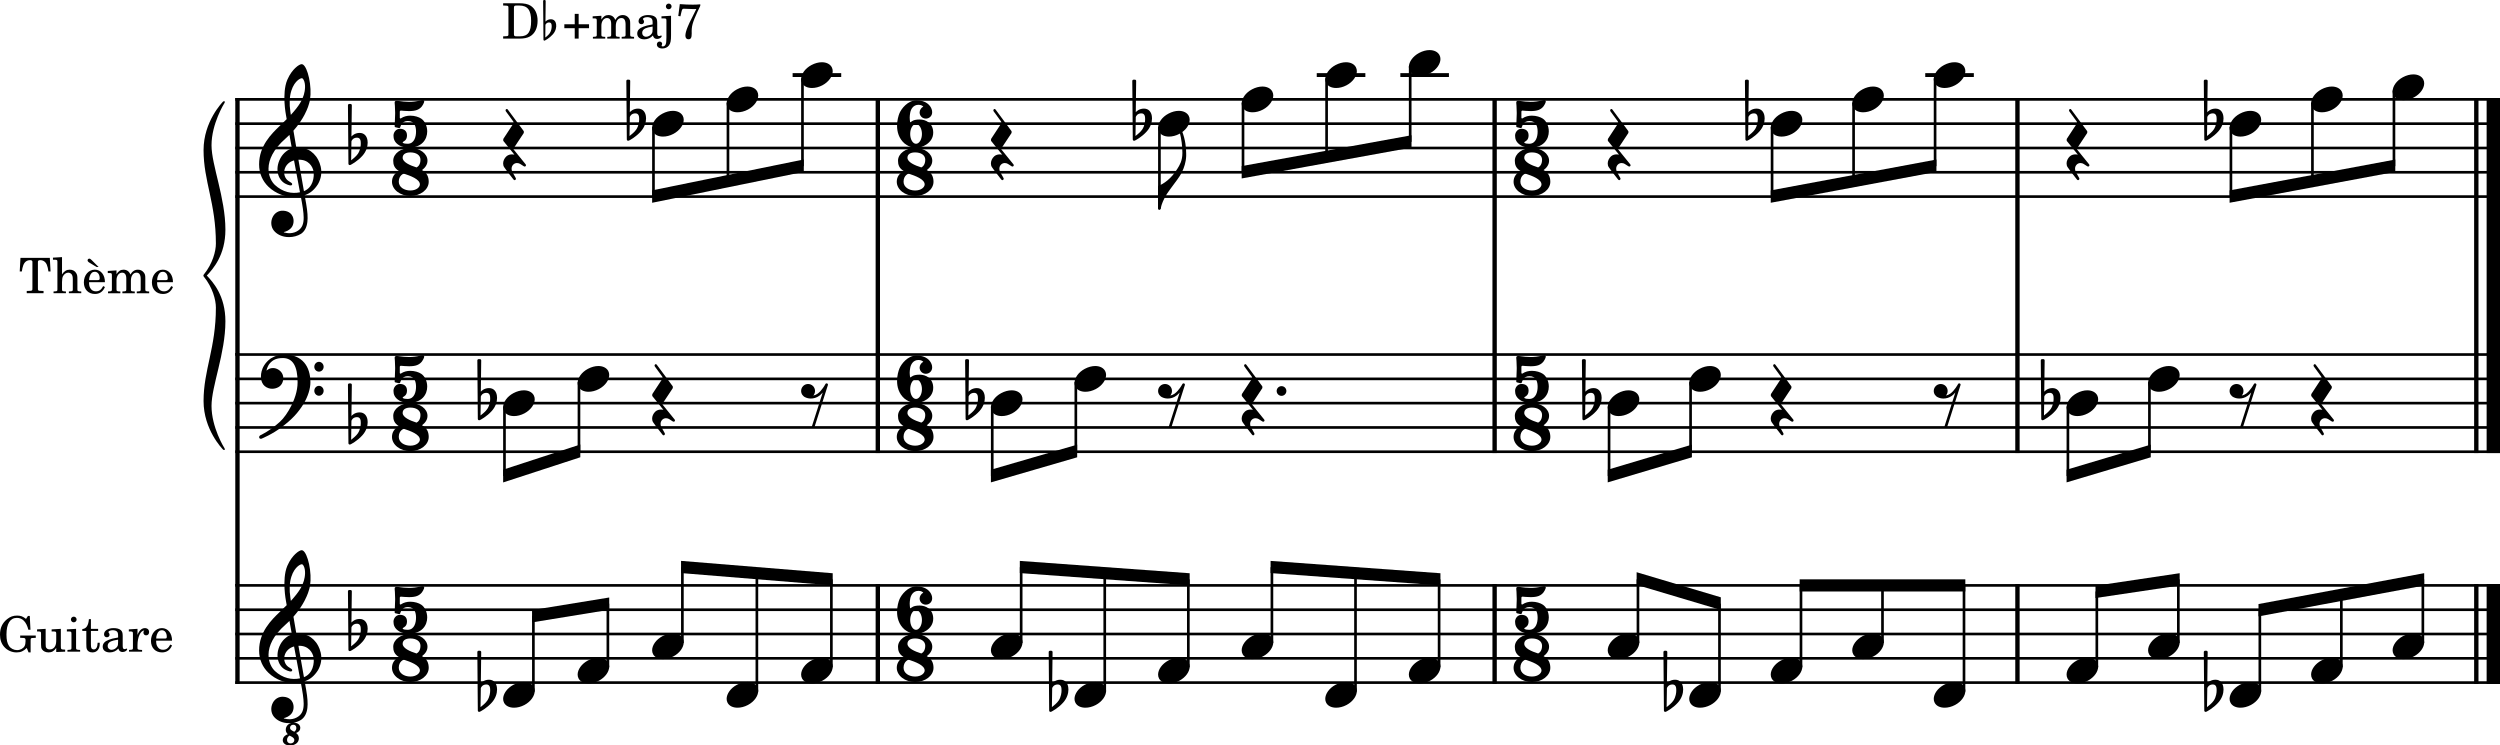 <?xml version="1.0" encoding="UTF-8" standalone="no"?>
<svg
   width="2551.175"
   height="760.713"
   viewBox="0 0 2551.175 760.713"
   version="1.2"
   id="svg1218"
   sodipodi:docname="Decoupage_deuxieme_accord-1-1.svg"
   inkscape:version="1.1 (c4e8f9e, 2021-05-24)"
   xmlns:inkscape="http://www.inkscape.org/namespaces/inkscape"
   xmlns:sodipodi="http://sodipodi.sourceforge.net/DTD/sodipodi-0.dtd"
   xmlns="http://www.w3.org/2000/svg"
   xmlns:svg="http://www.w3.org/2000/svg"
   xmlns:rdf="http://www.w3.org/1999/02/22-rdf-syntax-ns#"
   xmlns:cc="http://creativecommons.org/ns#"
   xmlns:dc="http://purl.org/dc/elements/1.1/">
  <defs
     id="defs1222" />
  <sodipodi:namedview
     id="namedview1220"
     pagecolor="#ffffff"
     bordercolor="#666666"
     borderopacity="1.0"
     inkscape:pageshadow="2"
     inkscape:pageopacity="0.0"
     inkscape:pagecheckerboard="0"
     showgrid="false"
     inkscape:zoom="0.13404945"
     inkscape:cx="1137.6398"
     inkscape:cy="1353.9779"
     inkscape:window-width="1280"
     inkscape:window-height="755"
     inkscape:window-x="0"
     inkscape:window-y="23"
     inkscape:window-maximized="0"
     inkscape:current-layer="svg1218" />
  <title
     id="title824">Sans titre</title>
  <desc
     id="desc826">Generated by MuseScore 3.6.2</desc>
  <polyline
     class="StaffLines"
     fill="none"
     stroke="#000000"
     stroke-width="2.73"
     stroke-linejoin="bevel"
     points="452.698,386.198 2763.78,386.198"
     id="polyline828"
     transform="translate(-212.605,-284.798)" />
  <polyline
     class="StaffLines"
     fill="none"
     stroke="#000000"
     stroke-width="2.73"
     stroke-linejoin="bevel"
     points="452.698,410.998 2763.78,410.998"
     id="polyline830"
     transform="translate(-212.605,-284.798)" />
  <polyline
     class="StaffLines"
     fill="none"
     stroke="#000000"
     stroke-width="2.73"
     stroke-linejoin="bevel"
     points="452.698,435.798 2763.78,435.798"
     id="polyline832"
     transform="translate(-212.605,-284.798)" />
  <polyline
     class="StaffLines"
     fill="none"
     stroke="#000000"
     stroke-width="2.73"
     stroke-linejoin="bevel"
     points="452.698,460.598 2763.78,460.598"
     id="polyline834"
     transform="translate(-212.605,-284.798)" />
  <polyline
     class="StaffLines"
     fill="none"
     stroke="#000000"
     stroke-width="2.73"
     stroke-linejoin="bevel"
     points="452.698,485.398 2763.78,485.398"
     id="polyline836"
     transform="translate(-212.605,-284.798)" />
  <polyline
     class="StaffLines"
     fill="none"
     stroke="#000000"
     stroke-width="2.73"
     stroke-linejoin="bevel"
     points="452.698,646.598 2763.78,646.598"
     id="polyline838"
     transform="translate(-212.605,-284.798)" />
  <polyline
     class="StaffLines"
     fill="none"
     stroke="#000000"
     stroke-width="2.73"
     stroke-linejoin="bevel"
     points="452.698,671.398 2763.78,671.398"
     id="polyline840"
     transform="translate(-212.605,-284.798)" />
  <polyline
     class="StaffLines"
     fill="none"
     stroke="#000000"
     stroke-width="2.73"
     stroke-linejoin="bevel"
     points="452.698,696.198 2763.78,696.198"
     id="polyline842"
     transform="translate(-212.605,-284.798)" />
  <polyline
     class="StaffLines"
     fill="none"
     stroke="#000000"
     stroke-width="2.73"
     stroke-linejoin="bevel"
     points="452.698,720.998 2763.78,720.998"
     id="polyline844"
     transform="translate(-212.605,-284.798)" />
  <polyline
     class="StaffLines"
     fill="none"
     stroke="#000000"
     stroke-width="2.73"
     stroke-linejoin="bevel"
     points="452.698,745.798 2763.78,745.798"
     id="polyline846"
     transform="translate(-212.605,-284.798)" />
  <polyline
     class="StaffLines"
     fill="none"
     stroke="#000000"
     stroke-width="2.73"
     stroke-linejoin="bevel"
     points="452.698,882.198 2763.78,882.198"
     id="polyline848"
     transform="translate(-212.605,-284.798)" />
  <polyline
     class="StaffLines"
     fill="none"
     stroke="#000000"
     stroke-width="2.73"
     stroke-linejoin="bevel"
     points="452.698,906.998 2763.78,906.998"
     id="polyline850"
     transform="translate(-212.605,-284.798)" />
  <polyline
     class="StaffLines"
     fill="none"
     stroke="#000000"
     stroke-width="2.73"
     stroke-linejoin="bevel"
     points="452.698,931.798 2763.78,931.798"
     id="polyline852"
     transform="translate(-212.605,-284.798)" />
  <polyline
     class="StaffLines"
     fill="none"
     stroke="#000000"
     stroke-width="2.73"
     stroke-linejoin="bevel"
     points="452.698,956.598 2763.78,956.598"
     id="polyline854"
     transform="translate(-212.605,-284.798)" />
  <polyline
     class="StaffLines"
     fill="none"
     stroke="#000000"
     stroke-width="2.73"
     stroke-linejoin="bevel"
     points="452.698,981.398 2763.78,981.398"
     id="polyline856"
     transform="translate(-212.605,-284.798)" />
  <path
     class="InstrumentName"
     d="m 30.4,628.574 h -1.9 l -1.95,3 c -3.25,-2.55 -5.45,-3.4 -9.1,-3.4 -3.95,0 -7.05,1.1 -10.2,3.65 -4.95,4 -7.25,9.05 -7.25,15.8 0,5.1 1.45,9.35 4.4,12.6 3.1,3.5 7.7,5.55 12.5,5.55 4.2,0 7.15,-1.3 10.4,-4.55 l 1.85,4.5 h 2.1 v -11 c 0,-2.55 0,-2.65 0.3,-3.1 0.45,-0.55 1.35,-0.7 4.2,-0.7 h 0.75 v -2.35 H 20.6 v 2.35 h 0.95 c 4.2,0 4.55,0.25 4.55,3.05 0,2.15 -0.35,4.1 -1,5.3 -1.25,2.45 -4.45,4.15 -7.7,4.15 -3.25,0 -6.45,-1.65 -8.15,-4.15 -1.85,-2.8 -2.65,-6.3 -2.65,-11.65 0,-11.15 3.7,-17.1 10.65,-17.1 5.7,0 9.65,4.1 11.7,12.1 h 2.15 l -0.7,-14.05 m 26.99,36.8 9.1,-0.35 v -2.15 h -1.25 c -2.9,-0.1 -3.15,-0.4 -3.15,-3.65 v -17.5 l -9.4,0.55 v 2.15 h 2.55 c 1.9,0.05 2.15,0.35 2.15,2.5 v 6.15 c 0,2.85 -0.3,4.55 -1.05,6.15 -1.05,2.25 -3.05,3.5 -5.5,3.5 -1.55,0 -2.85,-0.55 -3.5,-1.55 -0.65,-0.95 -0.75,-1.45 -0.75,-4.2 v -15.25 l -8.75,0.55 v 2.15 h 1.9 c 1.9,0.05 2.15,0.35 2.15,2.5 v 10.8 c 0,2.55 0.2,3.7 0.95,4.85 1.35,2.05 3.75,3.2 6.75,3.2 3.3,0 5.6,-1.35 7.8,-4.55 v 4.15 m 20.247,-23.65 -9.4,0.55 v 2.15 h 2.55 c 1.9,0.05 2.15,0.35 2.15,2.5 v 11.95 2.35 c -0.05,0.75 -0.1,1.05 -0.3,1.3 -0.35,0.45 -1.3,0.65 -3.45,0.7 h -0.35 v 1.8 h 12.95 v -1.8 h -0.35 c -3.35,-0.1 -3.8,-0.35 -3.8,-2.15 v -2.2 -17.15 m -2.35,-12.45 c -1.6,0 -2.9,1.3 -2.9,2.9 0,1.6 1.3,2.9 2.85,2.9 1.65,0 2.95,-1.3 2.95,-2.9 0,-1.6 -1.3,-2.9 -2.9,-2.9 m 17.5,12.45 v -9.9 h -2.05 c -0.5,6.5 -2.7,9.8 -6.75,10.1 v 1.95 h 4.1 v 12.75 c 0,3.5 0.1,4.75 0.6,5.9 0.8,2.1 2.8,3.25 5.7,3.25 4.5,0 7.4,-3.4 7.4,-8.7 0,-0.3 0,-0.65 -0.05,-1.15 h -2.1 c -0.15,4.5 -1.45,6.8 -3.9,6.8 -1.15,0 -2.15,-0.6 -2.5,-1.45 -0.3,-0.7 -0.45,-1.95 -0.45,-3.75 v -13.65 h 7.35 v -2.15 h -7.35 m 32.431,7.2 c 0,-3.15 -0.55,-4.75 -2,-5.95 -1.65,-1.35 -4.1,-2 -7.3,-2 -5.65,0 -9.75,2.65 -9.75,6.3 0,1.85 1.15,3.05 2.9,3.05 1.6,0 2.7,-1.05 2.7,-2.55 0,-0.65 -0.25,-1.35 -0.75,-2.05 -0.3,-0.35 -0.35,-0.45 -0.35,-0.7 0,-1 2,-1.9 4.4,-1.9 1.6,0 3.35,0.5 4.15,1.25 0.95,0.8 1.3,2 1.3,4.25 v 1.95 c -5.2,0.9 -6.85,1.3 -9.3,2.25 -4.35,1.6 -6.4,3.9 -6.4,7.1 0,3.6 2.8,5.85 7.25,5.85 3.45,0 6.55,-1.4 8.7,-3.95 0.8,2.55 2.05,3.55 4.4,3.55 2.25,0 4.6,-1.45 4.6,-2.9 0,-0.35 -0.2,-0.6 -0.5,-0.6 -0.2,0 -0.4,0.05 -0.75,0.2 -0.7,0.3 -1,0.35 -1.4,0.35 -1.4,0 -1.9,-0.9 -1.9,-3.45 v -10.05 m -4.7,6.1 c 0,3 -0.15,3.7 -1,5 -1.25,1.85 -3.5,3.1 -5.7,3.1 -2.3,0 -3.95,-1.65 -3.95,-3.9 0,-2.1 1.05,-3.6 3.25,-4.65 1.55,-0.7 3.5,-1.2 7.4,-1.85 v 2.3 m 19.797,-13.3 -8.85,0.55 v 2.15 h 2.05 c 1.9,0.05 2.15,0.35 2.15,2.5 v 11.95 2.35 c -0.05,0.75 -0.1,1.05 -0.3,1.3 -0.35,0.45 -1.35,0.65 -3.5,0.7 h -0.2 v 1.8 h 13.35 v -1.8 h -0.9 c -3.35,-0.1 -3.8,-0.35 -3.8,-2.15 v -2.2 -0.5 c 0.05,-8.4 3.05,-14.8 6.95,-15 -0.7,0.8 -0.9,1.3 -0.9,2.25 0,1.6 1.15,2.75 2.75,2.75 1.85,0 3.05,-1.35 3.05,-3.35 0,-2.45 -1.7,-4.05 -4.35,-4.05 -3.15,0 -5.85,2.5 -7.5,6.95 v -6.2 m 35.241,12.05 c 0.05,-7.5 -4.2,-12.8 -10.3,-12.8 -6.4,0 -11.2,5.55 -11.2,13.05 0,7.05 4.55,11.75 11.3,11.75 4.8,0 8.15,-2.35 10.2,-7.1 l -1.75,-0.95 c -2.05,3.85 -4.15,5.35 -7.5,5.35 -2.55,0 -4.4,-1.05 -5.7,-3.3 -0.9,-1.5 -1.3,-3.25 -1.25,-6 h 16.2 m -16.15,-2.15 c 0,-1.55 0.2,-2.65 0.7,-4.05 1.05,-3 2.65,-4.45 5.1,-4.45 3,0 5,2.65 5,6.7 0,1.4 -0.45,1.8 -2.05,1.8 h -8.75"
     id="path858" />
  <path
     class="InstrumentName"
     d="m 50.831,263.124 h -29.95 l -0.75,13.9 h 2.15 c 0.35,-2.5 0.75,-4.4 1.35,-6 1.3,-3.7 3.7,-5.55 7.1,-5.55 1.65,0 2.35,0.55 2.35,1.8 v 25.8 c 0,2.55 0,2.65 -0.3,3.1 -0.4,0.5 -1.35,0.7 -4.2,0.7 h -1.3 v 2.35 h 17.15 v -2.35 h -1.3 c -2.8,0 -3.75,-0.2 -4.15,-0.7 -0.3,-0.45 -0.3,-0.55 -0.3,-3.1 v -25.8 c 0,-1.25 0.7,-1.8 2.35,-1.8 3.05,0 5.5,1.7 6.75,4.7 0.75,1.85 1.25,4 1.65,6.85 h 2.15 l -0.75,-13.9 m 12.444,-0.75 -9.25,0.55 v 2.15 h 2.4 c 1.9,0.05 2.15,0.35 2.15,2.5 v 25.5 1.2 1.2 c -0.05,0.7 -0.1,1 -0.3,1.25 -0.35,0.45 -1.3,0.65 -3.45,0.7 h -0.2 v 1.8 h 12.65 v -1.8 h -0.2 c -3.35,-0.1 -3.8,-0.35 -3.8,-2.15 v -2.2 -5.2 c 0,-2.45 0.35,-4.7 0.9,-5.85 1.1,-2.25 3.3,-3.8 5.45,-3.8 1.3,0 2.8,0.75 3.5,1.75 0.8,1.1 1.15,2.6 1.15,5.05 v 8.05 2.4 c -0.05,0.7 -0.1,1 -0.3,1.25 -0.35,0.45 -1.35,0.65 -3.5,0.7 h -0.2 v 1.8 h 12.65 v -1.8 h -0.2 c -3.3,-0.1 -3.75,-0.35 -3.75,-2.15 v -2.2 -7.85 c 0,-3.6 -0.15,-4.5 -1.05,-6.2 -1.25,-2.45 -3.75,-3.85 -6.75,-3.85 -3.25,0 -5.65,1.45 -7.9,4.8 v -17.6 m 43.797,25.6 c 0.05,-7.5 -4.2,-12.8 -10.3,-12.8 -6.4,0 -11.2,5.55 -11.2,13.05 0,7.05 4.55,11.75 11.3,11.75 4.8,0 8.15,-2.35 10.2,-7.1 l -1.75,-0.95 c -2.05,3.85 -4.15,5.35 -7.5,5.35 -2.55,0 -4.4,-1.05 -5.7,-3.3 -0.9,-1.5 -1.3,-3.25 -1.25,-6 h 16.2 m -16.15,-2.15 c 0,-1.55 0.2,-2.65 0.7,-4.05 1.05,-3 2.65,-4.45 5.1,-4.45 3,0 5,2.65 5,6.7 0,1.4 -0.45,1.8 -2.05,1.8 h -8.75 m 9.7,-13.35 -7,-7 c -1.25,-1.25 -1.75,-1.55 -2.5,-1.55 -1,0 -1.75,0.75 -1.75,1.75 0,0.7 0.5,1.45 1.25,1.95 l 7.95,4.85 h 2.05 m 18.25,3.45 -8.9,0.55 v 2.15 h 2.05 c 1.9,0.05 2.15,0.35 2.15,2.5 v 11.95 1.95 0.4 c -0.05,0.75 -0.1,1.05 -0.3,1.3 -0.35,0.45 -1.3,0.65 -3.45,0.7 h -0.2 v 1.8 h 12.6 v -1.8 h -0.2 c -3.3,-0.1 -3.75,-0.35 -3.75,-2.2 v -2.15 -7.1 c 0,-4.45 2.45,-7.75 5.7,-7.75 2.85,0 4.3,2.05 4.3,6.1 v 8.75 2.4 c -0.05,0.65 -0.1,1 -0.35,1.25 -0.3,0.45 -1.3,0.65 -3.45,0.7 h -0.2 v 1.8 h 12.65 v -1.8 h -0.2 c -3.3,-0.1 -3.75,-0.35 -3.75,-2.15 v -2.2 -6.65 c 0,-5 2.25,-8.2 5.75,-8.2 2.85,0 4.25,2.15 4.25,6.65 v 8.2 2.35 c -0.05,0.7 -0.1,1.05 -0.35,1.3 -0.3,0.45 -1.3,0.65 -3.45,0.7 h -0.2 v 1.8 h 12.65 v -1.8 h -0.2 c -3.3,-0.1 -3.75,-0.35 -3.75,-2.2 v -2.15 -9.2 c 0,-3.1 -0.3,-4.15 -1.6,-5.85 -1.45,-1.85 -3.5,-2.85 -5.9,-2.85 -3.25,0 -5.65,1.55 -7.8,5 -0.85,-3 -3.55,-5 -6.9,-5 -3.05,0 -5.25,1.45 -7.2,4.6 v -3.85 m 57.637,12.05 c 0.05,-7.5 -4.2,-12.8 -10.3,-12.8 -6.4,0 -11.2,5.55 -11.2,13.05 0,7.05 4.55,11.75 11.3,11.75 4.8,0 8.15,-2.35 10.2,-7.1 l -1.75,-0.95 c -2.05,3.85 -4.15,5.35 -7.5,5.35 -2.55,0 -4.4,-1.05 -5.7,-3.3 -0.9,-1.5 -1.3,-3.25 -1.25,-6 h 16.2 m -16.15,-2.15 c 0,-1.55 0.2,-2.65 0.7,-4.05 1.05,-3 2.65,-4.45 5.1,-4.45 3,0 5,2.65 5,6.7 0,1.4 -0.45,1.8 -2.05,1.8 h -8.75"
     id="path860" />
  <polyline
     class="BarLine"
     fill="none"
     stroke="#000000"
     stroke-width="4.46"
     stroke-linejoin="bevel"
     points="454.93,880.834 454.93,982.762"
     id="polyline862"
     transform="translate(-212.605,-284.798)" />
  <polyline
     class="BarLine"
     fill="none"
     stroke="#000000"
     stroke-width="4.46"
     stroke-linejoin="bevel"
     points="1108.39,880.834 1108.39,982.762"
     id="polyline864"
     transform="translate(-212.605,-284.798)" />
  <polyline
     class="BarLine"
     fill="none"
     stroke="#000000"
     stroke-width="4.46"
     stroke-linejoin="bevel"
     points="1737.82,880.834 1737.82,982.762"
     id="polyline866"
     transform="translate(-212.605,-284.798)" />
  <polyline
     class="BarLine"
     fill="none"
     stroke="#000000"
     stroke-width="4.46"
     stroke-linejoin="bevel"
     points="2271.35,880.834 2271.35,982.762"
     id="polyline868"
     transform="translate(-212.605,-284.798)" />
  <polyline
     class="BarLine"
     fill="none"
     stroke="#000000"
     stroke-width="4.46"
     stroke-linejoin="bevel"
     points="2739.6,880.834 2739.6,982.762"
     id="polyline870"
     transform="translate(-212.605,-284.798)" />
  <polyline
     class="BarLine"
     fill="none"
     stroke="#000000"
     stroke-width="13.64"
     stroke-linejoin="bevel"
     points="2756.96,880.834 2756.96,982.762"
     id="polyline872"
     transform="translate(-212.605,-284.798)" />
  <polyline
     class="BarLine"
     fill="none"
     stroke="#000000"
     stroke-width="4.46"
     stroke-linejoin="bevel"
     points="454.93,645.234 454.93,882.198"
     id="polyline874"
     transform="translate(-212.605,-284.798)" />
  <polyline
     class="BarLine"
     fill="none"
     stroke="#000000"
     stroke-width="4.46"
     stroke-linejoin="bevel"
     points="1108.39,645.234 1108.39,747.162"
     id="polyline876"
     transform="translate(-212.605,-284.798)" />
  <polyline
     class="BarLine"
     fill="none"
     stroke="#000000"
     stroke-width="4.46"
     stroke-linejoin="bevel"
     points="1737.82,645.234 1737.82,747.162"
     id="polyline878"
     transform="translate(-212.605,-284.798)" />
  <polyline
     class="BarLine"
     fill="none"
     stroke="#000000"
     stroke-width="4.46"
     stroke-linejoin="bevel"
     points="2271.35,645.234 2271.35,747.162"
     id="polyline880"
     transform="translate(-212.605,-284.798)" />
  <polyline
     class="BarLine"
     fill="none"
     stroke="#000000"
     stroke-width="4.46"
     stroke-linejoin="bevel"
     points="2739.6,645.234 2739.6,747.162"
     id="polyline882"
     transform="translate(-212.605,-284.798)" />
  <polyline
     class="BarLine"
     fill="none"
     stroke="#000000"
     stroke-width="13.64"
     stroke-linejoin="bevel"
     points="2756.96,645.234 2756.96,747.162"
     id="polyline884"
     transform="translate(-212.605,-284.798)" />
  <polyline
     class="BarLine"
     fill="none"
     stroke="#000000"
     stroke-width="4.46"
     stroke-linejoin="bevel"
     points="454.93,384.834 454.93,646.598"
     id="polyline886"
     transform="translate(-212.605,-284.798)" />
  <polyline
     class="BarLine"
     fill="none"
     stroke="#000000"
     stroke-width="4.46"
     stroke-linejoin="bevel"
     points="1108.39,384.834 1108.39,646.598"
     id="polyline888"
     transform="translate(-212.605,-284.798)" />
  <polyline
     class="BarLine"
     fill="none"
     stroke="#000000"
     stroke-width="4.46"
     stroke-linejoin="bevel"
     points="1737.82,384.834 1737.82,646.598"
     id="polyline890"
     transform="translate(-212.605,-284.798)" />
  <polyline
     class="BarLine"
     fill="none"
     stroke="#000000"
     stroke-width="4.46"
     stroke-linejoin="bevel"
     points="2271.35,384.834 2271.35,646.598"
     id="polyline892"
     transform="translate(-212.605,-284.798)" />
  <polyline
     class="BarLine"
     fill="none"
     stroke="#000000"
     stroke-width="4.46"
     stroke-linejoin="bevel"
     points="2739.6,384.834 2739.6,646.598"
     id="polyline894"
     transform="translate(-212.605,-284.798)" />
  <polyline
     class="BarLine"
     fill="none"
     stroke="#000000"
     stroke-width="13.64"
     stroke-linejoin="bevel"
     points="2756.96,384.834 2756.96,646.598"
     id="polyline896"
     transform="translate(-212.605,-284.798)" />
  <path
     class="Accidental"
     d="m 507.04,701.163 c -0.595,-3.869 -2.976,-7.539 -8.035,-7.539 -4.96,0 -7.837,3.075 -8.333,3.67 l 0.397,-31.843 c 0,-0.794 -0.595,-1.389 -1.389,-1.389 h -1.19 c -0.794,0 -1.389,0.595 -1.389,1.389 l 0.496,59.619 c 0,0.794 0.595,1.389 1.389,1.389 0.198,0 0.595,-0.099 0.794,-0.198 0.397,-0.198 6.845,-3.373 12.202,-9.424 3.77,-4.266 5.258,-9.126 5.258,-13.194 0,-0.893 -0.099,-1.686 -0.198,-2.48 m -6.845,3.869 c 0,1.488 -0.397,6.051 -2.877,9.821 -1.686,2.579 -5.059,5.258 -6.944,6.746 l 0.298,-19.344 c 0.198,-0.893 1.686,-3.77 5.654,-3.77 3.571,0 3.869,3.373 3.869,5.456 v 1.091"
     id="path898"
     style="stroke-width:0.992" />
  <path
     class="Accidental"
     d="m 1090.094,701.163 c -0.595,-3.869 -2.976,-7.539 -8.035,-7.539 -4.96,0 -7.837,3.075 -8.333,3.67 l 0.397,-31.843 c 0,-0.794 -0.595,-1.389 -1.389,-1.389 h -1.19 c -0.794,0 -1.389,0.595 -1.389,1.389 l 0.496,59.619 c 0,0.794 0.595,1.389 1.389,1.389 0.198,0 0.595,-0.099 0.794,-0.198 0.397,-0.198 6.845,-3.373 12.202,-9.424 3.77,-4.266 5.258,-9.126 5.258,-13.194 0,-0.893 -0.099,-1.686 -0.198,-2.48 m -6.845,3.869 c 0,1.488 -0.397,6.051 -2.877,9.821 -1.686,2.579 -5.059,5.258 -6.944,6.746 l 0.298,-19.344 c 0.198,-0.893 1.686,-3.77 5.654,-3.77 3.571,0 3.869,3.373 3.869,5.456 v 1.091"
     id="path900"
     style="stroke-width:0.992" />
  <path
     class="Accidental"
     d="m 1717.414,701.163 c -0.595,-3.869 -2.976,-7.539 -8.035,-7.539 -4.96,0 -7.837,3.075 -8.333,3.67 l 0.397,-31.843 c 0,-0.794 -0.595,-1.389 -1.389,-1.389 h -1.19 c -0.794,0 -1.389,0.595 -1.389,1.389 l 0.496,59.619 c 0,0.794 0.595,1.389 1.389,1.389 0.198,0 0.595,-0.099 0.794,-0.198 0.397,-0.198 6.845,-3.373 12.202,-9.424 3.77,-4.266 5.258,-9.126 5.258,-13.194 0,-0.893 -0.099,-1.686 -0.198,-2.48 m -6.845,3.869 c 0,1.488 -0.397,6.051 -2.877,9.821 -1.686,2.579 -5.059,5.258 -6.944,6.746 l 0.298,-19.344 c 0.198,-0.893 1.686,-3.77 5.654,-3.77 3.571,0 3.869,3.373 3.869,5.456 v 1.091"
     id="path902"
     style="stroke-width:0.992" />
  <path
     class="Accidental"
     d="m 2268.844,701.163 c -0.595,-3.869 -2.976,-7.539 -8.035,-7.539 -4.96,0 -7.837,3.075 -8.333,3.67 l 0.397,-31.843 c 0,-0.794 -0.595,-1.389 -1.389,-1.389 h -1.19 c -0.794,0 -1.389,0.595 -1.389,1.389 l 0.496,59.619 c 0,0.794 0.595,1.389 1.389,1.389 0.198,0 0.595,-0.099 0.794,-0.198 0.397,-0.198 6.845,-3.373 12.202,-9.424 3.77,-4.266 5.258,-9.126 5.258,-13.194 0,-0.893 -0.099,-1.686 -0.198,-2.48 m -6.845,3.869 c 0,1.488 -0.397,6.051 -2.877,9.821 -1.686,2.579 -5.059,5.258 -6.944,6.746 l 0.298,-19.344 c 0.198,-0.893 1.686,-3.77 5.654,-3.77 3.571,0 3.869,3.373 3.869,5.456 v 1.091"
     id="path904"
     style="stroke-width:0.992" />
  <path
     class="Accidental"
     d="m 1004.804,403.563 c -0.595,-3.869 -2.976,-7.539 -8.035,-7.539 -4.96,0 -7.837,3.075 -8.333,3.67 l 0.397,-31.843 c 0,-0.794 -0.595,-1.389 -1.389,-1.389 h -1.19 c -0.794,0 -1.389,0.595 -1.389,1.389 l 0.496,59.619 c 0,0.794 0.595,1.389 1.389,1.389 0.198,0 0.595,-0.099 0.794,-0.198 0.397,-0.198 6.845,-3.373 12.202,-9.424 3.77,-4.266 5.258,-9.126 5.258,-13.194 0,-0.893 -0.099,-1.686 -0.198,-2.48 m -6.845,3.869 c 0,1.488 -0.397,6.051 -2.877,9.821 -1.686,2.579 -5.059,5.258 -6.944,6.746 l 0.298,-19.344 c 0.198,-0.893 1.686,-3.77 5.654,-3.77 3.571,0 3.869,3.373 3.869,5.456 v 1.091"
     id="path906"
     style="stroke-width:0.992" />
  <path
     class="Accidental"
     d="m 1634.234,403.563 c -0.595,-3.869 -2.976,-7.539 -8.035,-7.539 -4.96,0 -7.837,3.075 -8.333,3.67 l 0.397,-31.843 c 0,-0.794 -0.595,-1.389 -1.389,-1.389 h -1.19 c -0.794,0 -1.389,0.595 -1.389,1.389 l 0.496,59.619 c 0,0.794 0.595,1.389 1.389,1.389 0.198,0 0.595,-0.099 0.794,-0.198 0.397,-0.198 6.845,-3.373 12.202,-9.424 3.77,-4.266 5.258,-9.126 5.258,-13.194 0,-0.893 -0.099,-1.686 -0.198,-2.48 m -6.845,3.869 c 0,1.488 -0.397,6.051 -2.877,9.821 -1.686,2.579 -5.059,5.258 -6.944,6.746 l 0.298,-19.344 c 0.198,-0.893 1.686,-3.77 5.654,-3.77 3.571,0 3.869,3.373 3.869,5.456 v 1.091"
     id="path908"
     style="stroke-width:0.992" />
  <path
     class="Accidental"
     d="m 2102.484,403.563 c -0.595,-3.869 -2.976,-7.539 -8.035,-7.539 -4.96,0 -7.837,3.075 -8.333,3.67 l 0.397,-31.843 c 0,-0.794 -0.595,-1.389 -1.389,-1.389 h -1.19 c -0.794,0 -1.389,0.595 -1.389,1.389 l 0.496,59.619 c 0,0.794 0.595,1.389 1.389,1.389 0.198,0 0.595,-0.099 0.794,-0.198 0.397,-0.198 6.845,-3.373 12.202,-9.424 3.77,-4.266 5.258,-9.126 5.258,-13.194 0,-0.893 -0.099,-1.686 -0.198,-2.48 m -6.845,3.869 c 0,1.488 -0.397,6.051 -2.877,9.821 -1.686,2.579 -5.059,5.258 -6.944,6.746 l 0.298,-19.344 c 0.198,-0.893 1.686,-3.77 5.654,-3.77 3.571,0 3.869,3.373 3.869,5.456 v 1.091"
     id="path910"
     style="stroke-width:0.992" />
  <path
     class="Accidental"
     d="m 659.086,118.363 c -0.595,-3.869 -2.976,-7.539 -8.035,-7.539 -4.96,0 -7.837,3.075 -8.333,3.67 l 0.397,-31.843 c 0,-0.794 -0.595,-1.389 -1.389,-1.389 h -1.19 c -0.794,0 -1.389,0.595 -1.389,1.389 l 0.496,59.619 c 0,0.794 0.595,1.389 1.389,1.389 0.198,0 0.595,-0.099 0.794,-0.198 0.397,-0.198 6.845,-3.373 12.202,-9.424 3.77,-4.266 5.258,-9.126 5.258,-13.194 0,-0.893 -0.099,-1.686 -0.198,-2.48 m -6.845,3.869 c 0,1.488 -0.397,6.051 -2.877,9.821 -1.686,2.579 -5.059,5.258 -6.944,6.746 l 0.298,-19.344 c 0.198,-0.893 1.686,-3.77 5.654,-3.77 3.571,0 3.869,3.373 3.869,5.456 v 1.091"
     id="path912"
     style="stroke-width:0.992" />
  <path
     class="Accidental"
     d="m 1175.394,118.363 c -0.595,-3.869 -2.976,-7.539 -8.035,-7.539 -4.96,0 -7.837,3.075 -8.333,3.67 l 0.397,-31.843 c 0,-0.794 -0.595,-1.389 -1.389,-1.389 h -1.19 c -0.794,0 -1.389,0.595 -1.389,1.389 l 0.496,59.619 c 0,0.794 0.595,1.389 1.389,1.389 0.198,0 0.595,-0.099 0.794,-0.198 0.397,-0.198 6.845,-3.373 12.202,-9.424 3.77,-4.266 5.258,-9.126 5.258,-13.194 0,-0.893 -0.099,-1.686 -0.198,-2.48 m -6.845,3.869 c 0,1.488 -0.397,6.051 -2.877,9.821 -1.686,2.579 -5.059,5.258 -6.944,6.746 l 0.298,-19.344 c 0.198,-0.893 1.686,-3.77 5.654,-3.77 3.571,0 3.869,3.373 3.869,5.456 v 1.091"
     id="path914"
     style="stroke-width:0.992" />
  <path
     class="Accidental"
     d="m 1800.584,118.363 c -0.595,-3.869 -2.976,-7.539 -8.035,-7.539 -4.96,0 -7.837,3.075 -8.333,3.67 l 0.397,-31.843 c 0,-0.794 -0.595,-1.389 -1.389,-1.389 h -1.19 c -0.794,0 -1.389,0.595 -1.389,1.389 l 0.496,59.619 c 0,0.794 0.595,1.389 1.389,1.389 0.198,0 0.595,-0.099 0.794,-0.198 0.397,-0.198 6.845,-3.373 12.202,-9.424 3.77,-4.266 5.258,-9.126 5.258,-13.194 0,-0.893 -0.099,-1.686 -0.198,-2.48 m -6.845,3.869 c 0,1.488 -0.397,6.051 -2.877,9.821 -1.686,2.579 -5.059,5.258 -6.944,6.746 l 0.298,-19.344 c 0.198,-0.893 1.686,-3.77 5.654,-3.77 3.571,0 3.869,3.373 3.869,5.456 v 1.091"
     id="path916"
     style="stroke-width:0.992" />
  <path
     class="Accidental"
     d="m 2268.844,118.363 c -0.595,-3.869 -2.976,-7.539 -8.035,-7.539 -4.96,0 -7.837,3.075 -8.333,3.67 l 0.397,-31.843 c 0,-0.794 -0.595,-1.389 -1.389,-1.389 h -1.19 c -0.794,0 -1.389,0.595 -1.389,1.389 l 0.496,59.619 c 0,0.794 0.595,1.389 1.389,1.389 0.198,0 0.595,-0.099 0.794,-0.198 0.397,-0.198 6.845,-3.373 12.202,-9.424 3.77,-4.266 5.258,-9.126 5.258,-13.194 0,-0.893 -0.099,-1.686 -0.198,-2.48 m -6.845,3.869 c 0,1.488 -0.397,6.051 -2.877,9.821 -1.686,2.579 -5.059,5.258 -6.944,6.746 l 0.298,-19.344 c 0.198,-0.893 1.686,-3.77 5.654,-3.77 3.571,0 3.869,3.373 3.869,5.456 v 1.091"
     id="path918"
     style="stroke-width:0.992" />
  <path
     class="Accidental"
     d="m 507.04,403.563 c -0.595,-3.869 -2.976,-7.539 -8.035,-7.539 -4.96,0 -7.837,3.075 -8.333,3.67 l 0.397,-31.843 c 0,-0.794 -0.595,-1.389 -1.389,-1.389 h -1.19 c -0.794,0 -1.389,0.595 -1.389,1.389 l 0.496,59.619 c 0,0.794 0.595,1.389 1.389,1.389 0.198,0 0.595,-0.099 0.794,-0.198 0.397,-0.198 6.845,-3.373 12.202,-9.424 3.77,-4.266 5.258,-9.126 5.258,-13.194 0,-0.893 -0.099,-1.686 -0.198,-2.48 m -6.845,3.869 c 0,1.488 -0.397,6.051 -2.877,9.821 -1.686,2.579 -5.059,5.258 -6.944,6.746 l 0.298,-19.344 c 0.198,-0.893 1.686,-3.77 5.654,-3.77 3.571,0 3.869,3.373 3.869,5.456 v 1.091"
     id="path920"
     style="stroke-width:0.992" />
  <polyline
     class="LedgerLine"
     fill="none"
     stroke="#000000"
     stroke-width="3.97"
     stroke-linejoin="bevel"
     points="1021.45,361.398 1071.04,361.398"
     id="polyline922"
     transform="translate(-212.605,-284.798)" />
  <polyline
     class="LedgerLine"
     fill="none"
     stroke="#000000"
     stroke-width="3.97"
     stroke-linejoin="bevel"
     points="1556.31,361.398 1605.91,361.398"
     id="polyline924"
     transform="translate(-212.605,-284.798)" />
  <polyline
     class="LedgerLine"
     fill="none"
     stroke="#000000"
     stroke-width="3.97"
     stroke-linejoin="bevel"
     points="1641.61,361.398 1691.2,361.398"
     id="polyline926"
     transform="translate(-212.605,-284.798)" />
  <polyline
     class="LedgerLine"
     fill="none"
     stroke="#000000"
     stroke-width="3.97"
     stroke-linejoin="bevel"
     points="2177.26,361.398 2226.85,361.398"
     id="polyline928"
     transform="translate(-212.605,-284.798)" />
  <polyline
     class="Stem"
     fill="none"
     stroke="#000000"
     stroke-width="2.73"
     stroke-linejoin="bevel"
     points="756.909,990.624 756.909,913.198"
     id="polyline930"
     transform="translate(-212.605,-284.798)" />
  <polyline
     class="Stem"
     fill="none"
     stroke="#000000"
     stroke-width="2.73"
     stroke-linejoin="bevel"
     points="832.931,965.824 832.931,900.798"
     id="polyline932"
     transform="translate(-212.605,-284.798)" />
  <polyline
     class="Stem"
     fill="none"
     stroke="#000000"
     stroke-width="2.73"
     stroke-linejoin="bevel"
     points="908.954,941.024 908.954,863.598"
     id="polyline934"
     transform="translate(-212.605,-284.798)" />
  <polyline
     class="Stem"
     fill="none"
     stroke="#000000"
     stroke-width="2.73"
     stroke-linejoin="bevel"
     points="984.977,990.624 984.977,869.798"
     id="polyline936"
     transform="translate(-212.605,-284.798)" />
  <polyline
     class="Stem"
     fill="none"
     stroke="#000000"
     stroke-width="2.73"
     stroke-linejoin="bevel"
     points="1061,965.824 1061,875.998"
     id="polyline938"
     transform="translate(-212.605,-284.798)" />
  <polyline
     class="Stem"
     fill="none"
     stroke="#000000"
     stroke-width="2.73"
     stroke-linejoin="bevel"
     points="1254.67,941.024 1254.67,863.598"
     id="polyline940"
     transform="translate(-212.605,-284.798)" />
  <polyline
     class="Stem"
     fill="none"
     stroke="#000000"
     stroke-width="2.73"
     stroke-linejoin="bevel"
     points="1339.97,990.624 1339.97,869.798"
     id="polyline942"
     transform="translate(-212.605,-284.798)" />
  <polyline
     class="Stem"
     fill="none"
     stroke="#000000"
     stroke-width="2.73"
     stroke-linejoin="bevel"
     points="1425.26,965.824 1425.26,875.998"
     id="polyline944"
     transform="translate(-212.605,-284.798)" />
  <polyline
     class="Stem"
     fill="none"
     stroke="#000000"
     stroke-width="2.73"
     stroke-linejoin="bevel"
     points="1510.56,941.024 1510.56,863.598"
     id="polyline946"
     transform="translate(-212.605,-284.798)" />
  <polyline
     class="Stem"
     fill="none"
     stroke="#000000"
     stroke-width="2.73"
     stroke-linejoin="bevel"
     points="1595.86,990.624 1595.86,869.798"
     id="polyline948"
     transform="translate(-212.605,-284.798)" />
  <polyline
     class="Stem"
     fill="none"
     stroke="#000000"
     stroke-width="2.73"
     stroke-linejoin="bevel"
     points="1681.16,965.824 1681.16,875.998"
     id="polyline950"
     transform="translate(-212.605,-284.798)" />
  <polyline
     class="Stem"
     fill="none"
     stroke="#000000"
     stroke-width="2.73"
     stroke-linejoin="bevel"
     points="1884.1,941.024 1884.1,875.998"
     id="polyline952"
     transform="translate(-212.605,-284.798)" />
  <polyline
     class="Stem"
     fill="none"
     stroke="#000000"
     stroke-width="2.73"
     stroke-linejoin="bevel"
     points="1967.28,990.624 1967.28,900.798"
     id="polyline954"
     transform="translate(-212.605,-284.798)" />
  <polyline
     class="Stem"
     fill="none"
     stroke="#000000"
     stroke-width="2.73"
     stroke-linejoin="bevel"
     points="2050.46,965.824 2050.46,882.198"
     id="polyline956"
     transform="translate(-212.605,-284.798)" />
  <polyline
     class="Stem"
     fill="none"
     stroke="#000000"
     stroke-width="2.73"
     stroke-linejoin="bevel"
     points="2133.63,941.024 2133.63,882.198"
     id="polyline958"
     transform="translate(-212.605,-284.798)" />
  <polyline
     class="Stem"
     fill="none"
     stroke="#000000"
     stroke-width="2.73"
     stroke-linejoin="bevel"
     points="2216.81,990.624 2216.81,882.198"
     id="polyline960"
     transform="translate(-212.605,-284.798)" />
  <polyline
     class="Stem"
     fill="none"
     stroke="#000000"
     stroke-width="2.73"
     stroke-linejoin="bevel"
     points="2352.36,965.824 2352.36,888.398"
     id="polyline962"
     transform="translate(-212.605,-284.798)" />
  <polyline
     class="Stem"
     fill="none"
     stroke="#000000"
     stroke-width="2.73"
     stroke-linejoin="bevel"
     points="2435.53,941.024 2435.53,875.998"
     id="polyline964"
     transform="translate(-212.605,-284.798)" />
  <polyline
     class="Stem"
     fill="none"
     stroke="#000000"
     stroke-width="2.73"
     stroke-linejoin="bevel"
     points="2518.71,990.624 2518.71,906.998"
     id="polyline966"
     transform="translate(-212.605,-284.798)" />
  <polyline
     class="Stem"
     fill="none"
     stroke="#000000"
     stroke-width="2.73"
     stroke-linejoin="bevel"
     points="2601.88,965.824 2601.88,891.498"
     id="polyline968"
     transform="translate(-212.605,-284.798)" />
  <polyline
     class="Stem"
     fill="none"
     stroke="#000000"
     stroke-width="2.73"
     stroke-linejoin="bevel"
     points="2685.06,941.024 2685.06,875.998"
     id="polyline970"
     transform="translate(-212.605,-284.798)" />
  <polyline
     class="Stem"
     fill="none"
     stroke="#000000"
     stroke-width="2.73"
     stroke-linejoin="bevel"
     points="1225.16,699.532 1225.16,770.598"
     id="polyline972"
     transform="translate(-212.605,-284.798)" />
  <polyline
     class="Stem"
     fill="none"
     stroke="#000000"
     stroke-width="2.73"
     stroke-linejoin="bevel"
     points="1310.46,674.732 1310.46,745.798"
     id="polyline974"
     transform="translate(-212.605,-284.798)" />
  <polyline
     class="Stem"
     fill="none"
     stroke="#000000"
     stroke-width="2.73"
     stroke-linejoin="bevel"
     points="1854.6,699.532 1854.6,770.598"
     id="polyline976"
     transform="translate(-212.605,-284.798)" />
  <polyline
     class="Stem"
     fill="none"
     stroke="#000000"
     stroke-width="2.73"
     stroke-linejoin="bevel"
     points="1937.78,674.732 1937.78,745.798"
     id="polyline978"
     transform="translate(-212.605,-284.798)" />
  <polyline
     class="Stem"
     fill="none"
     stroke="#000000"
     stroke-width="2.73"
     stroke-linejoin="bevel"
     points="2322.85,699.532 2322.85,770.598"
     id="polyline980"
     transform="translate(-212.605,-284.798)" />
  <polyline
     class="Stem"
     fill="none"
     stroke="#000000"
     stroke-width="2.73"
     stroke-linejoin="bevel"
     points="2406.03,674.732 2406.03,745.798"
     id="polyline982"
     transform="translate(-212.605,-284.798)" />
  <polyline
     class="Stem"
     fill="none"
     stroke="#000000"
     stroke-width="2.73"
     stroke-linejoin="bevel"
     points="879.45,414.332 879.45,485.398"
     id="polyline984"
     transform="translate(-212.605,-284.798)" />
  <polyline
     class="Stem"
     fill="none"
     stroke="#000000"
     stroke-width="2.73"
     stroke-linejoin="bevel"
     points="955.473,389.532 955.473,469.898"
     id="polyline986"
     transform="translate(-212.605,-284.798)" />
  <polyline
     class="Stem"
     fill="none"
     stroke="#000000"
     stroke-width="2.73"
     stroke-linejoin="bevel"
     points="1031.5,364.732 1031.5,454.398"
     id="polyline988"
     transform="translate(-212.605,-284.798)" />
  <polyline
     class="Stem"
     fill="none"
     stroke="#000000"
     stroke-width="2.73"
     stroke-linejoin="bevel"
     points="1395.76,414.332 1395.76,497.798"
     id="polyline990"
     transform="translate(-212.605,-284.798)" />
  <polyline
     class="Stem"
     fill="none"
     stroke="#000000"
     stroke-width="2.73"
     stroke-linejoin="bevel"
     points="1481.06,389.532 1481.06,460.598"
     id="polyline992"
     transform="translate(-212.605,-284.798)" />
  <polyline
     class="Stem"
     fill="none"
     stroke="#000000"
     stroke-width="2.73"
     stroke-linejoin="bevel"
     points="1566.36,364.732 1566.36,445.098"
     id="polyline994"
     transform="translate(-212.605,-284.798)" />
  <polyline
     class="Stem"
     fill="none"
     stroke="#000000"
     stroke-width="2.73"
     stroke-linejoin="bevel"
     points="1651.66,352.332 1651.66,429.598"
     id="polyline996"
     transform="translate(-212.605,-284.798)" />
  <polyline
     class="Stem"
     fill="none"
     stroke="#000000"
     stroke-width="2.73"
     stroke-linejoin="bevel"
     points="2020.95,414.332 2020.95,485.398"
     id="polyline998"
     transform="translate(-212.605,-284.798)" />
  <polyline
     class="Stem"
     fill="none"
     stroke="#000000"
     stroke-width="2.73"
     stroke-linejoin="bevel"
     points="2104.13,389.532 2104.13,469.898"
     id="polyline1000"
     transform="translate(-212.605,-284.798)" />
  <polyline
     class="Stem"
     fill="none"
     stroke="#000000"
     stroke-width="2.73"
     stroke-linejoin="bevel"
     points="2187.3,364.732 2187.3,454.398"
     id="polyline1002"
     transform="translate(-212.605,-284.798)" />
  <polyline
     class="Stem"
     fill="none"
     stroke="#000000"
     stroke-width="2.73"
     stroke-linejoin="bevel"
     points="2489.2,414.332 2489.2,485.398"
     id="polyline1004"
     transform="translate(-212.605,-284.798)" />
  <polyline
     class="Stem"
     fill="none"
     stroke="#000000"
     stroke-width="2.73"
     stroke-linejoin="bevel"
     points="2572.38,389.532 2572.38,469.898"
     id="polyline1006"
     transform="translate(-212.605,-284.798)" />
  <polyline
     class="Stem"
     fill="none"
     stroke="#000000"
     stroke-width="2.73"
     stroke-linejoin="bevel"
     points="2655.56,377.132 2655.56,454.398"
     id="polyline1008"
     transform="translate(-212.605,-284.798)" />
  <polyline
     class="Stem"
     fill="none"
     stroke="#000000"
     stroke-width="2.73"
     stroke-linejoin="bevel"
     points="727.404,699.532 727.404,770.598"
     id="polyline1010"
     transform="translate(-212.605,-284.798)" />
  <polyline
     class="Stem"
     fill="none"
     stroke="#000000"
     stroke-width="2.73"
     stroke-linejoin="bevel"
     points="803.427,674.732 803.427,745.798"
     id="polyline1012"
     transform="translate(-212.605,-284.798)" />
  <path
     class="Note"
     d="m 544.683,700.965 c -1.786,-3.274 -5.555,-5.059 -10.118,-5.059 -3.373,0 -7.043,0.992 -10.614,2.877 -6.547,3.472 -10.515,9.325 -10.515,14.384 0,1.389 0.298,2.778 0.992,4.067 1.786,3.274 5.555,4.96 10.118,4.96 3.373,0 7.043,-0.893 10.614,-2.778 6.547,-3.472 10.515,-9.325 10.515,-14.384 0,-1.389 -0.298,-2.778 -0.992,-4.067"
     id="path1014"
     style="stroke-width:0.992" />
  <path
     class="Note"
     d="m 620.706,676.165 c -1.786,-3.274 -5.555,-5.059 -10.118,-5.059 -3.373,0 -7.043,0.992 -10.614,2.877 -6.547,3.472 -10.515,9.325 -10.515,14.384 0,1.389 0.298,2.778 0.992,4.067 1.786,3.274 5.555,4.96 10.118,4.96 3.373,0 7.043,-0.893 10.614,-2.778 6.547,-3.472 10.515,-9.325 10.515,-14.384 0,-1.389 -0.298,-2.778 -0.992,-4.067"
     id="path1016"
     style="stroke-width:0.992" />
  <path
     class="Note"
     d="m 696.729,651.365 c -1.786,-3.274 -5.555,-5.059 -10.118,-5.059 -3.373,0 -7.043,0.992 -10.614,2.877 -6.547,3.472 -10.515,9.325 -10.515,14.384 0,1.389 0.298,2.778 0.992,4.067 1.786,3.274 5.555,4.96 10.118,4.96 3.373,0 7.043,-0.893 10.614,-2.778 6.547,-3.472 10.515,-9.325 10.515,-14.384 0,-1.389 -0.298,-2.778 -0.992,-4.067"
     id="path1018"
     style="stroke-width:0.992" />
  <path
     class="Note"
     d="m 772.752,700.965 c -1.786,-3.274 -5.555,-5.059 -10.118,-5.059 -3.373,0 -7.043,0.992 -10.614,2.877 -6.547,3.472 -10.515,9.325 -10.515,14.384 0,1.389 0.298,2.778 0.992,4.067 1.786,3.274 5.555,4.96 10.118,4.96 3.373,0 7.043,-0.893 10.614,-2.778 6.547,-3.472 10.515,-9.325 10.515,-14.384 0,-1.389 -0.298,-2.778 -0.992,-4.067"
     id="path1020"
     style="stroke-width:0.992" />
  <path
     class="Note"
     d="m 848.773,676.165 c -1.786,-3.274 -5.555,-5.059 -10.118,-5.059 -3.373,0 -7.043,0.992 -10.614,2.877 -6.547,3.472 -10.515,9.325 -10.515,14.384 0,1.389 0.298,2.778 0.992,4.067 1.786,3.274 5.555,4.96 10.118,4.96 3.373,0 7.043,-0.893 10.614,-2.778 6.547,-3.472 10.515,-9.325 10.515,-14.384 0,-1.389 -0.298,-2.778 -0.992,-4.067"
     id="path1022"
     style="stroke-width:0.992" />
  <path
     class="Note"
     d="m 1042.443,651.365 c -1.786,-3.274 -5.555,-5.059 -10.118,-5.059 -3.373,0 -7.043,0.992 -10.614,2.877 -6.547,3.472 -10.515,9.325 -10.515,14.384 0,1.389 0.298,2.778 0.992,4.067 1.786,3.274 5.555,4.96 10.118,4.96 3.373,0 7.043,-0.893 10.614,-2.778 6.547,-3.472 10.515,-9.325 10.515,-14.384 0,-1.389 -0.298,-2.778 -0.992,-4.067"
     id="path1024"
     style="stroke-width:0.992" />
  <path
     class="Note"
     d="m 1127.743,700.965 c -1.786,-3.274 -5.555,-5.059 -10.118,-5.059 -3.373,0 -7.043,0.992 -10.614,2.877 -6.547,3.472 -10.515,9.325 -10.515,14.384 0,1.389 0.298,2.778 0.992,4.067 1.786,3.274 5.555,4.96 10.118,4.96 3.373,0 7.043,-0.893 10.614,-2.778 6.547,-3.472 10.515,-9.325 10.515,-14.384 0,-1.389 -0.298,-2.778 -0.992,-4.067"
     id="path1026"
     style="stroke-width:0.992" />
  <path
     class="Note"
     d="m 1213.043,676.165 c -1.786,-3.274 -5.555,-5.059 -10.118,-5.059 -3.373,0 -7.043,0.992 -10.614,2.877 -6.547,3.472 -10.515,9.325 -10.515,14.384 0,1.389 0.298,2.778 0.992,4.067 1.786,3.274 5.555,4.96 10.118,4.96 3.373,0 7.043,-0.893 10.614,-2.778 6.547,-3.472 10.515,-9.325 10.515,-14.384 0,-1.389 -0.298,-2.778 -0.992,-4.067"
     id="path1028"
     style="stroke-width:0.992" />
  <path
     class="Note"
     d="m 1298.343,651.365 c -1.786,-3.274 -5.555,-5.059 -10.118,-5.059 -3.373,0 -7.043,0.992 -10.614,2.877 -6.547,3.472 -10.515,9.325 -10.515,14.384 0,1.389 0.298,2.778 0.992,4.067 1.786,3.274 5.555,4.96 10.118,4.96 3.373,0 7.043,-0.893 10.614,-2.778 6.547,-3.472 10.515,-9.325 10.515,-14.384 0,-1.389 -0.298,-2.778 -0.992,-4.067"
     id="path1030"
     style="stroke-width:0.992" />
  <path
     class="Note"
     d="m 1383.633,700.965 c -1.786,-3.274 -5.555,-5.059 -10.118,-5.059 -3.373,0 -7.043,0.992 -10.614,2.877 -6.547,3.472 -10.515,9.325 -10.515,14.384 0,1.389 0.298,2.778 0.992,4.067 1.786,3.274 5.555,4.96 10.118,4.96 3.373,0 7.043,-0.893 10.614,-2.778 6.547,-3.472 10.515,-9.325 10.515,-14.384 0,-1.389 -0.298,-2.778 -0.992,-4.067"
     id="path1032"
     style="stroke-width:0.992" />
  <path
     class="Note"
     d="m 1468.933,676.165 c -1.786,-3.274 -5.555,-5.059 -10.118,-5.059 -3.373,0 -7.043,0.992 -10.614,2.877 -6.547,3.472 -10.515,9.325 -10.515,14.384 0,1.389 0.298,2.778 0.992,4.067 1.786,3.274 5.555,4.96 10.118,4.96 3.373,0 7.043,-0.893 10.614,-2.778 6.547,-3.472 10.515,-9.325 10.515,-14.384 0,-1.389 -0.298,-2.778 -0.992,-4.067"
     id="path1034"
     style="stroke-width:0.992" />
  <path
     class="Note"
     d="m 1671.883,651.365 c -1.786,-3.274 -5.555,-5.059 -10.118,-5.059 -3.373,0 -7.043,0.992 -10.614,2.877 -6.547,3.472 -10.515,9.325 -10.515,14.384 0,1.389 0.298,2.778 0.992,4.067 1.786,3.274 5.555,4.96 10.118,4.96 3.373,0 7.043,-0.893 10.614,-2.778 6.547,-3.472 10.515,-9.325 10.515,-14.384 0,-1.389 -0.298,-2.778 -0.992,-4.067"
     id="path1036"
     style="stroke-width:0.992" />
  <path
     class="Note"
     d="m 1755.053,700.965 c -1.786,-3.274 -5.555,-5.059 -10.118,-5.059 -3.373,0 -7.043,0.992 -10.614,2.877 -6.547,3.472 -10.515,9.325 -10.515,14.384 0,1.389 0.298,2.778 0.992,4.067 1.786,3.274 5.555,4.96 10.118,4.96 3.373,0 7.043,-0.893 10.614,-2.778 6.547,-3.472 10.515,-9.325 10.515,-14.384 0,-1.389 -0.298,-2.778 -0.992,-4.067"
     id="path1038"
     style="stroke-width:0.992" />
  <path
     class="Note"
     d="m 1838.233,676.165 c -1.786,-3.274 -5.555,-5.059 -10.118,-5.059 -3.373,0 -7.043,0.992 -10.614,2.877 -6.547,3.472 -10.515,9.325 -10.515,14.384 0,1.389 0.298,2.778 0.992,4.067 1.786,3.274 5.555,4.96 10.118,4.96 3.373,0 7.043,-0.893 10.614,-2.778 6.547,-3.472 10.515,-9.325 10.515,-14.384 0,-1.389 -0.298,-2.778 -0.992,-4.067"
     id="path1040"
     style="stroke-width:0.992" />
  <path
     class="Note"
     d="m 1921.403,651.365 c -1.786,-3.274 -5.555,-5.059 -10.118,-5.059 -3.373,0 -7.043,0.992 -10.614,2.877 -6.547,3.472 -10.515,9.325 -10.515,14.384 0,1.389 0.298,2.778 0.992,4.067 1.786,3.274 5.555,4.96 10.118,4.96 3.373,0 7.043,-0.893 10.614,-2.778 6.547,-3.472 10.515,-9.325 10.515,-14.384 0,-1.389 -0.298,-2.778 -0.992,-4.067"
     id="path1042"
     style="stroke-width:0.992" />
  <path
     class="Note"
     d="m 2004.583,700.965 c -1.786,-3.274 -5.555,-5.059 -10.118,-5.059 -3.373,0 -7.043,0.992 -10.614,2.877 -6.547,3.472 -10.515,9.325 -10.515,14.384 0,1.389 0.298,2.778 0.992,4.067 1.786,3.274 5.555,4.96 10.118,4.96 3.373,0 7.043,-0.893 10.614,-2.778 6.547,-3.472 10.515,-9.325 10.515,-14.384 0,-1.389 -0.298,-2.778 -0.992,-4.067"
     id="path1044"
     style="stroke-width:0.992" />
  <path
     class="Note"
     d="m 2140.133,676.165 c -1.786,-3.274 -5.555,-5.059 -10.118,-5.059 -3.373,0 -7.043,0.992 -10.614,2.877 -6.547,3.472 -10.515,9.325 -10.515,14.384 0,1.389 0.298,2.778 0.992,4.067 1.786,3.274 5.555,4.96 10.118,4.96 3.373,0 7.043,-0.893 10.614,-2.778 6.547,-3.472 10.515,-9.325 10.515,-14.384 0,-1.389 -0.298,-2.778 -0.992,-4.067"
     id="path1046"
     style="stroke-width:0.992" />
  <path
     class="Note"
     d="m 2223.303,651.365 c -1.786,-3.274 -5.555,-5.059 -10.118,-5.059 -3.373,0 -7.043,0.992 -10.614,2.877 -6.547,3.472 -10.515,9.325 -10.515,14.384 0,1.389 0.298,2.778 0.992,4.067 1.786,3.274 5.555,4.96 10.118,4.96 3.373,0 7.043,-0.893 10.614,-2.778 6.547,-3.472 10.515,-9.325 10.515,-14.384 0,-1.389 -0.298,-2.778 -0.992,-4.067"
     id="path1048"
     style="stroke-width:0.992" />
  <path
     class="Note"
     d="m 2306.483,700.965 c -1.786,-3.274 -5.555,-5.059 -10.118,-5.059 -3.373,0 -7.043,0.992 -10.614,2.877 -6.547,3.472 -10.515,9.325 -10.515,14.384 0,1.389 0.298,2.778 0.992,4.067 1.786,3.274 5.555,4.96 10.118,4.96 3.373,0 7.043,-0.893 10.614,-2.778 6.547,-3.472 10.515,-9.325 10.515,-14.384 0,-1.389 -0.298,-2.778 -0.992,-4.067"
     id="path1050"
     style="stroke-width:0.992" />
  <path
     class="Note"
     d="m 2389.663,676.165 c -1.786,-3.274 -5.555,-5.059 -10.118,-5.059 -3.373,0 -7.043,0.992 -10.614,2.877 -6.547,3.472 -10.515,9.325 -10.515,14.384 0,1.389 0.298,2.778 0.992,4.067 1.786,3.274 5.555,4.96 10.118,4.96 3.373,0 7.043,-0.893 10.614,-2.778 6.547,-3.472 10.515,-9.325 10.515,-14.384 0,-1.389 -0.298,-2.778 -0.992,-4.067"
     id="path1052"
     style="stroke-width:0.992" />
  <path
     class="Note"
     d="m 2472.833,651.365 c -1.786,-3.274 -5.555,-5.059 -10.118,-5.059 -3.373,0 -7.043,0.992 -10.614,2.877 -6.547,3.472 -10.515,9.325 -10.515,14.384 0,1.389 0.298,2.778 0.992,4.067 1.786,3.274 5.555,4.96 10.118,4.96 3.373,0 7.043,-0.893 10.614,-2.778 6.547,-3.472 10.515,-9.325 10.515,-14.384 0,-1.389 -0.298,-2.778 -0.992,-4.067"
     id="path1054"
     style="stroke-width:0.992" />
  <path
     class="Note"
     d="m 1042.443,403.365 c -1.786,-3.274 -5.555,-5.059 -10.118,-5.059 -3.373,0 -7.043,0.992 -10.614,2.877 -6.547,3.472 -10.515,9.325 -10.515,14.384 0,1.389 0.298,2.778 0.992,4.067 1.786,3.274 5.555,4.96 10.118,4.96 3.373,0 7.043,-0.893 10.614,-2.778 6.547,-3.472 10.515,-9.325 10.515,-14.384 0,-1.389 -0.298,-2.778 -0.992,-4.067"
     id="path1056"
     style="stroke-width:0.992" />
  <path
     class="Note"
     d="m 1127.743,378.565 c -1.786,-3.274 -5.555,-5.059 -10.118,-5.059 -3.373,0 -7.043,0.992 -10.614,2.877 -6.547,3.472 -10.515,9.325 -10.515,14.384 0,1.389 0.298,2.778 0.992,4.067 1.786,3.274 5.555,4.96 10.118,4.96 3.373,0 7.043,-0.893 10.614,-2.778 6.547,-3.472 10.515,-9.325 10.515,-14.384 0,-1.389 -0.298,-2.778 -0.992,-4.067"
     id="path1058"
     style="stroke-width:0.992" />
  <path
     class="Note"
     d="m 1671.883,403.365 c -1.786,-3.274 -5.555,-5.059 -10.118,-5.059 -3.373,0 -7.043,0.992 -10.614,2.877 -6.547,3.472 -10.515,9.325 -10.515,14.384 0,1.389 0.298,2.778 0.992,4.067 1.786,3.274 5.555,4.96 10.118,4.96 3.373,0 7.043,-0.893 10.614,-2.778 6.547,-3.472 10.515,-9.325 10.515,-14.384 0,-1.389 -0.298,-2.778 -0.992,-4.067"
     id="path1060"
     style="stroke-width:0.992" />
  <path
     class="Note"
     d="m 1755.053,378.565 c -1.786,-3.274 -5.555,-5.059 -10.118,-5.059 -3.373,0 -7.043,0.992 -10.614,2.877 -6.547,3.472 -10.515,9.325 -10.515,14.384 0,1.389 0.298,2.778 0.992,4.067 1.786,3.274 5.555,4.96 10.118,4.96 3.373,0 7.043,-0.893 10.614,-2.778 6.547,-3.472 10.515,-9.325 10.515,-14.384 0,-1.389 -0.298,-2.778 -0.992,-4.067"
     id="path1062"
     style="stroke-width:0.992" />
  <path
     class="Note"
     d="m 2140.133,403.365 c -1.786,-3.274 -5.555,-5.059 -10.118,-5.059 -3.373,0 -7.043,0.992 -10.614,2.877 -6.547,3.472 -10.515,9.325 -10.515,14.384 0,1.389 0.298,2.778 0.992,4.067 1.786,3.274 5.555,4.96 10.118,4.96 3.373,0 7.043,-0.893 10.614,-2.778 6.547,-3.472 10.515,-9.325 10.515,-14.384 0,-1.389 -0.298,-2.778 -0.992,-4.067"
     id="path1064"
     style="stroke-width:0.992" />
  <path
     class="Note"
     d="m 2223.303,378.565 c -1.786,-3.274 -5.555,-5.059 -10.118,-5.059 -3.373,0 -7.043,0.992 -10.614,2.877 -6.547,3.472 -10.515,9.325 -10.515,14.384 0,1.389 0.298,2.778 0.992,4.067 1.786,3.274 5.555,4.96 10.118,4.96 3.373,0 7.043,-0.893 10.614,-2.778 6.547,-3.472 10.515,-9.325 10.515,-14.384 0,-1.389 -0.298,-2.778 -0.992,-4.067"
     id="path1066"
     style="stroke-width:0.992" />
  <path
     class="Note"
     d="m 696.729,118.165 c -1.786,-3.274 -5.555,-5.059 -10.118,-5.059 -3.373,0 -7.043,0.992 -10.614,2.877 -6.547,3.472 -10.515,9.325 -10.515,14.384 0,1.389 0.298,2.778 0.992,4.067 1.786,3.274 5.555,4.96 10.118,4.96 3.373,0 7.043,-0.893 10.614,-2.778 6.547,-3.472 10.515,-9.325 10.515,-14.384 0,-1.389 -0.298,-2.778 -0.992,-4.067"
     id="path1068"
     style="stroke-width:0.992" />
  <path
     class="Note"
     d="m 772.752,93.365 c -1.786,-3.274 -5.555,-5.059 -10.118,-5.059 -3.373,0 -7.043,0.992 -10.614,2.877 -6.547,3.472 -10.515,9.325 -10.515,14.384 0,1.389 0.298,2.778 0.992,4.067 1.786,3.274 5.555,4.96 10.118,4.96 3.373,0 7.043,-0.893 10.614,-2.778 6.547,-3.472 10.515,-9.325 10.515,-14.384 0,-1.389 -0.298,-2.778 -0.992,-4.067"
     id="path1070"
     style="stroke-width:0.992" />
  <path
     class="Note"
     d="m 848.773,68.565 c -1.786,-3.274 -5.555,-5.059 -10.118,-5.059 -3.373,0 -7.043,0.992 -10.614,2.877 -6.547,3.472 -10.515,9.325 -10.515,14.384 0,1.389 0.298,2.778 0.992,4.067 1.786,3.274 5.555,4.96 10.118,4.96 3.373,0 7.043,-0.893 10.614,-2.778 6.547,-3.472 10.515,-9.325 10.515,-14.384 0,-1.389 -0.298,-2.778 -0.992,-4.067"
     id="path1072"
     style="stroke-width:0.992" />
  <path
     class="Note"
     d="m 1213.043,118.165 c -1.786,-3.274 -5.555,-5.059 -10.118,-5.059 -3.373,0 -7.043,0.992 -10.614,2.877 -6.547,3.472 -10.515,9.325 -10.515,14.384 0,1.389 0.298,2.778 0.992,4.067 1.786,3.274 5.555,4.96 10.118,4.96 3.373,0 7.043,-0.893 10.614,-2.778 6.547,-3.472 10.515,-9.325 10.515,-14.384 0,-1.389 -0.298,-2.778 -0.992,-4.067"
     id="path1074"
     style="stroke-width:0.992" />
  <path
     class="Note"
     d="m 1298.343,93.365 c -1.786,-3.274 -5.555,-5.059 -10.118,-5.059 -3.373,0 -7.043,0.992 -10.614,2.877 -6.547,3.472 -10.515,9.325 -10.515,14.384 0,1.389 0.298,2.778 0.992,4.067 1.786,3.274 5.555,4.96 10.118,4.96 3.373,0 7.043,-0.893 10.614,-2.778 6.547,-3.472 10.515,-9.325 10.515,-14.384 0,-1.389 -0.298,-2.778 -0.992,-4.067"
     id="path1076"
     style="stroke-width:0.992" />
  <path
     class="Note"
     d="m 1383.633,68.565 c -1.786,-3.274 -5.555,-5.059 -10.118,-5.059 -3.373,0 -7.043,0.992 -10.614,2.877 -6.547,3.472 -10.515,9.325 -10.515,14.384 0,1.389 0.298,2.778 0.992,4.067 1.786,3.274 5.555,4.96 10.118,4.96 3.373,0 7.043,-0.893 10.614,-2.778 6.547,-3.472 10.515,-9.325 10.515,-14.384 0,-1.389 -0.298,-2.778 -0.992,-4.067"
     id="path1078"
     style="stroke-width:0.992" />
  <path
     class="Note"
     d="m 1468.933,56.165 c -1.786,-3.274 -5.555,-5.059 -10.118,-5.059 -3.373,0 -7.043,0.992 -10.614,2.877 -6.547,3.472 -10.515,9.325 -10.515,14.384 0,1.389 0.298,2.778 0.992,4.067 1.786,3.274 5.555,4.96 10.118,4.96 3.373,0 7.043,-0.893 10.614,-2.778 6.547,-3.472 10.515,-9.325 10.515,-14.384 0,-1.389 -0.298,-2.778 -0.992,-4.067"
     id="path1080"
     style="stroke-width:0.992" />
  <path
     class="Note"
     d="m 1838.233,118.165 c -1.786,-3.274 -5.555,-5.059 -10.118,-5.059 -3.373,0 -7.043,0.992 -10.614,2.877 -6.547,3.472 -10.515,9.325 -10.515,14.384 0,1.389 0.298,2.778 0.992,4.067 1.786,3.274 5.555,4.96 10.118,4.96 3.373,0 7.043,-0.893 10.614,-2.778 6.547,-3.472 10.515,-9.325 10.515,-14.384 0,-1.389 -0.298,-2.778 -0.992,-4.067"
     id="path1082"
     style="stroke-width:0.992" />
  <path
     class="Note"
     d="m 1921.403,93.365 c -1.786,-3.274 -5.555,-5.059 -10.118,-5.059 -3.373,0 -7.043,0.992 -10.614,2.877 -6.547,3.472 -10.515,9.325 -10.515,14.384 0,1.389 0.298,2.778 0.992,4.067 1.786,3.274 5.555,4.96 10.118,4.96 3.373,0 7.043,-0.893 10.614,-2.778 6.547,-3.472 10.515,-9.325 10.515,-14.384 0,-1.389 -0.298,-2.778 -0.992,-4.067"
     id="path1084"
     style="stroke-width:0.992" />
  <path
     class="Note"
     d="m 2004.583,68.565 c -1.786,-3.274 -5.555,-5.059 -10.118,-5.059 -3.373,0 -7.043,0.992 -10.614,2.877 -6.547,3.472 -10.515,9.325 -10.515,14.384 0,1.389 0.298,2.778 0.992,4.067 1.786,3.274 5.555,4.96 10.118,4.96 3.373,0 7.043,-0.893 10.614,-2.778 6.547,-3.472 10.515,-9.325 10.515,-14.384 0,-1.389 -0.298,-2.778 -0.992,-4.067"
     id="path1086"
     style="stroke-width:0.992" />
  <path
     class="Note"
     d="m 2306.483,118.165 c -1.786,-3.274 -5.555,-5.059 -10.118,-5.059 -3.373,0 -7.043,0.992 -10.614,2.877 -6.547,3.472 -10.515,9.325 -10.515,14.384 0,1.389 0.298,2.778 0.992,4.067 1.786,3.274 5.555,4.96 10.118,4.96 3.373,0 7.043,-0.893 10.614,-2.778 6.547,-3.472 10.515,-9.325 10.515,-14.384 0,-1.389 -0.298,-2.778 -0.992,-4.067"
     id="path1088"
     style="stroke-width:0.992" />
  <path
     class="Note"
     d="m 2389.663,93.365 c -1.786,-3.274 -5.555,-5.059 -10.118,-5.059 -3.373,0 -7.043,0.992 -10.614,2.877 -6.547,3.472 -10.515,9.325 -10.515,14.384 0,1.389 0.298,2.778 0.992,4.067 1.786,3.274 5.555,4.96 10.118,4.96 3.373,0 7.043,-0.893 10.614,-2.778 6.547,-3.472 10.515,-9.325 10.515,-14.384 0,-1.389 -0.298,-2.778 -0.992,-4.067"
     id="path1090"
     style="stroke-width:0.992" />
  <path
     class="Note"
     d="m 2472.833,80.965 c -1.786,-3.274 -5.555,-5.059 -10.118,-5.059 -3.373,0 -7.043,0.992 -10.614,2.877 -6.547,3.472 -10.515,9.325 -10.515,14.384 0,1.389 0.298,2.778 0.992,4.067 1.786,3.274 5.555,4.96 10.118,4.96 3.373,0 7.043,-0.893 10.614,-2.778 6.547,-3.472 10.515,-9.325 10.515,-14.384 0,-1.389 -0.298,-2.778 -0.992,-4.067"
     id="path1092"
     style="stroke-width:0.992" />
  <path
     class="Note"
     d="m 544.683,403.365 c -1.786,-3.274 -5.555,-5.059 -10.118,-5.059 -3.373,0 -7.043,0.992 -10.614,2.877 -6.547,3.472 -10.515,9.325 -10.515,14.384 0,1.389 0.298,2.778 0.992,4.067 1.786,3.274 5.555,4.96 10.118,4.96 3.373,0 7.043,-0.893 10.614,-2.778 6.547,-3.472 10.515,-9.325 10.515,-14.384 0,-1.389 -0.298,-2.778 -0.992,-4.067"
     id="path1094"
     style="stroke-width:0.992" />
  <path
     class="Note"
     d="m 620.706,378.565 c -1.786,-3.274 -5.555,-5.059 -10.118,-5.059 -3.373,0 -7.043,0.992 -10.614,2.877 -6.547,3.472 -10.515,9.325 -10.515,14.384 0,1.389 0.298,2.778 0.992,4.067 1.786,3.274 5.555,4.96 10.118,4.96 3.373,0 7.043,-0.893 10.614,-2.778 6.547,-3.472 10.515,-9.325 10.515,-14.384 0,-1.389 -0.298,-2.778 -0.992,-4.067"
     id="path1096"
     style="stroke-width:0.992" />
  <path
     class="Clef"
     d="m 327.26,665.957 c -1.22,-5.387 -3.839,-9.176 -4.613,-10.208 -3.164,-4.236 -7.142,-7.063 -11.795,-8.402 -3.085,-0.883 -6.061,-0.992 -8.462,-0.813 -1.032,-5.962 -2.024,-11.795 -2.926,-17.201 5.396,-6.111 8.997,-11.864 11.249,-16.13 3.442,-6.527 4.583,-11.071 4.633,-11.269 1.706,-5.168 2.063,-12.807 0.972,-20.951 -1.002,-7.49 -3.075,-14.146 -5.406,-17.37 -1.022,-1.419 -2.063,-2.143 -3.095,-2.143 -1.21,0 -3.7,1.23 -6.567,3.978 -2.282,2.182 -5.525,6.041 -8.065,12.003 -2.976,7.004 -3.184,16.418 -2.837,23.084 0.377,7.212 1.478,12.856 1.488,12.906 0.02,0.089 0.278,1.577 0.724,4.127 -0.228,0.228 -0.466,0.446 -0.714,0.684 -1.032,0.992 -2.212,2.123 -3.581,3.492 -0.853,0.853 -1.796,1.756 -2.788,2.718 -8.392,8.085 -21.08,20.306 -21.08,39.303 0,4.662 0.893,9.047 2.659,13.025 1.577,3.571 3.859,6.825 6.765,9.672 7.668,7.49 18.173,10.674 25.177,10.515 2.926,-0.069 5.535,-0.308 7.906,-0.754 1.815,9.523 2.946,16.497 2.986,21.794 0.04,6.458 -1.597,10.396 -5.466,13.144 -2.411,1.716 -5.198,2.659 -8.273,2.807 -2.569,0.119 -4.811,-0.347 -6.23,-0.754 h -0.01 c 0,0 -0.288,-0.079 -0.298,-0.278 -0.01,-0.179 0.337,-0.228 0.347,-0.228 h 0.02 c 1.905,-0.436 5.446,-1.657 7.787,-4.93 1.786,-2.5 2.649,-7.083 0.823,-10.991 -1.101,-2.371 -3.591,-5.297 -9.166,-5.744 -2.47,-0.198 -4.722,0.307 -6.706,1.498 -1.795,1.071 -3.283,2.698 -4.325,4.682 -2.44,4.662 -1.984,10.347 1.121,14.156 2.936,3.591 7.519,5.882 12.906,6.458 0.843,0.089 1.686,0.129 2.53,0.129 0.704,0 1.409,-0.03 2.103,-0.089 -1.19,0.327 -2.262,0.873 -3.125,1.627 -1.478,1.28 -2.311,3.105 -2.311,5.119 0,1.855 0.615,3.214 2.093,4.593 -1.131,0.456 -1.984,0.933 -2.738,1.508 -1.528,1.161 -2.43,2.877 -2.43,4.593 0,3.234 2.936,5.397 7.321,5.397 5.367,0 9.117,-2.976 9.117,-7.222 0,-2.212 -0.992,-4.137 -2.807,-5.476 2.907,-1.2 4.256,-2.867 4.256,-5.228 0.02,-1.498 -0.675,-2.926 -1.865,-3.839 -1.2,-0.942 -2.847,-1.438 -4.762,-1.438 H 299.623 c 2.748,-0.536 5.367,-1.528 7.638,-2.936 3.631,-2.549 5.734,-6.498 6.408,-12.083 0.556,-4.603 0.169,-10.466 -1.22,-18.471 -0.357,-2.073 -0.893,-5.079 -1.547,-8.809 5.704,-1.905 9.831,-5.446 13.571,-11.249 3.264,-5.694 4.206,-11.745 2.787,-18.005 m -30.732,92.683 c -2.182,0 -3.631,-1.409 -3.631,-3.502 0,-1.885 0.913,-3.482 2.569,-4.504 0.357,0.189 0.446,0.238 0.784,0.407 1.18,0.595 1.18,0.595 1.428,0.744 l 0.01,0.01 c 1.895,1.081 2.668,2.103 2.668,3.512 -0.01,1.895 -1.647,3.333 -3.829,3.333 m 5.873,-15.783 c 0,1.627 -0.575,2.688 -2.113,3.869 -1.429,-0.744 -1.815,-0.962 -2.182,-1.181 l -0.099,-0.059 c -1.538,-0.933 -2.014,-1.607 -2.014,-2.857 0,-1.786 1.369,-3.036 3.313,-3.036 1.964,0.01 3.095,1.2 3.095,3.264 M 297.282,588.66 c 1.766,-5.694 4.484,-8.918 6.458,-10.634 1.736,-1.508 3.373,-2.212 4.285,-2.212 0.139,0 0.258,0.02 0.357,0.05 0.456,0.139 0.982,0.704 1.448,1.567 2.292,4.256 1.557,10.912 0.228,15.317 -1.617,5.357 -4.514,10.922 -13.233,20.465 -0.169,-1.101 -0.327,-2.143 -0.476,-3.115 -1.25,-8.224 -0.933,-15.436 0.932,-21.437 m -3.968,103.287 c -4.603,-1.21 -8.997,-3.69 -12.727,-7.162 -1.299,-1.22 -3.155,-3.373 -4.613,-6.736 -1.349,-3.135 -2.004,-6.537 -1.954,-10.099 0.07,-4.652 1.369,-9.434 3.859,-14.186 2.897,-5.535 7.42,-11.021 13.432,-16.308 1.438,-1.27 2.797,-2.54 4.077,-3.809 0.754,4.226 1.577,8.878 2.45,13.719 -3.819,1.26 -8.531,4.385 -11.616,9.989 -3.502,6.518 -3.363,11.993 -2.639,15.445 0.933,4.424 3.442,8.154 6.875,10.227 0.923,0.556 5.02,2.669 6.845,2.093 0.367,-0.119 0.635,-0.337 0.774,-0.665 0.506,-1.161 -0.506,-1.796 -2.053,-2.748 -0.595,-0.367 -1.26,-0.784 -1.984,-1.309 -3.293,-2.47 -4.732,-6.884 -3.67,-11.229 0.575,-2.381 1.845,-4.524 3.67,-6.21 1.657,-1.538 3.68,-2.629 6.041,-3.264 2.024,11.15 4.067,22.211 5.694,30.504 0.129,0.684 0.268,1.349 0.397,2.014 -4.365,0.923 -8.67,0.833 -12.856,-0.268 m 25.544,-10.128 c -1.161,3.155 -3.601,7.192 -8.69,9.236 -0.069,-0.417 -0.149,-0.843 -0.228,-1.27 -1.538,-8.69 -3.452,-19.582 -5.397,-30.752 10.267,-0.476 14.503,6.904 15.386,11.696 0.466,2.51 0.466,6.914 -1.071,11.091"
     id="path1098"
     style="stroke-width:0.992" />
  <path
     class="Clef"
     d="m 289.594,361.701 c -7.539,0 -13.59,4.365 -13.69,4.365 -5.754,4.266 -8.035,9.325 -8.928,12.797 -0.496,1.786 -0.694,3.571 -0.694,5.258 0,2.381 0.397,4.563 1.29,6.448 1.19,2.678 3.472,4.563 6.448,5.555 1.19,0.397 2.48,0.595 3.77,0.595 2.182,0 4.464,-0.595 6.349,-1.686 3.075,-1.686 4.96,-5.258 4.96,-9.126 0,-3.472 -1.786,-6.646 -4.762,-8.531 -2.083,-1.389 -4.067,-1.786 -5.754,-1.786 -1.19,0 -2.282,0.198 -3.174,0.496 -0.992,0.397 -2.678,1.389 -3.472,2.083 0.298,-1.885 1.488,-4.762 2.579,-6.349 1.091,-1.587 3.274,-3.571 4.96,-4.464 2.48,-1.389 5.654,-1.984 9.126,-1.984 10.118,0 15.078,8.134 15.078,24.8 0,9.226 -3.472,18.054 -6.448,23.907 -3.274,6.547 -7.638,12.797 -11.507,16.269 -10.317,9.424 -20.038,13.888 -20.138,13.888 0,0 -1.488,0.893 -1.091,2.381 0.298,0.992 1.19,1.19 1.786,1.19 0.099,0 0.397,-0.099 0.496,-0.099 0.099,0 11.408,-4.662 20.435,-11.706 5.059,-3.67 9.622,-7.638 13.59,-11.904 3.571,-3.869 6.646,-8.035 9.126,-12.202 4.365,-7.44 6.845,-15.178 6.845,-21.824 0,-8.234 -2.182,-15.078 -6.25,-19.939 -4.662,-5.555 -11.706,-8.432 -20.931,-8.432 m 31.149,12.598 c 0,2.778 2.182,4.96 4.762,4.96 2.579,0 4.762,-2.182 4.762,-4.96 0,-2.778 -2.182,-5.059 -4.762,-5.059 -2.579,0 -4.762,2.282 -4.762,5.059 m 0,24.502 c 0,2.778 2.182,5.059 4.762,5.059 2.579,0 4.762,-2.282 4.762,-5.059 0,-2.778 -2.182,-5.059 -4.762,-5.059 -2.579,0 -4.762,2.282 -4.762,5.059"
     id="path1100"
     style="stroke-width:0.992" />
  <path
     class="Clef"
     d="m 327.24,169.977 c -1.22,-5.387 -3.839,-9.176 -4.613,-10.208 -3.164,-4.236 -7.142,-7.063 -11.795,-8.402 -3.085,-0.883 -6.061,-0.992 -8.462,-0.813 -1.032,-5.962 -2.024,-11.795 -2.926,-17.201 5.406,-6.121 8.997,-11.874 11.259,-16.14 3.442,-6.527 4.583,-11.071 4.633,-11.269 1.706,-5.168 2.063,-12.807 0.972,-20.951 -1.002,-7.49 -3.075,-14.146 -5.406,-17.37 -1.022,-1.419 -2.063,-2.143 -3.095,-2.143 -1.21,0 -3.7,1.23 -6.567,3.978 -2.282,2.182 -5.525,6.041 -8.065,12.003 -2.976,7.004 -3.184,16.418 -2.837,23.084 0.377,7.212 1.478,12.856 1.488,12.906 0.02,0.089 0.278,1.577 0.724,4.127 -0.228,0.228 -0.466,0.446 -0.714,0.685 -1.032,0.992 -2.212,2.123 -3.581,3.492 -0.853,0.853 -1.796,1.756 -2.788,2.718 -8.382,8.075 -21.07,20.296 -21.07,39.293 0,4.662 0.893,9.047 2.659,13.025 1.577,3.571 3.859,6.825 6.765,9.672 7.668,7.49 18.173,10.674 25.177,10.515 2.926,-0.069 5.535,-0.308 7.906,-0.754 1.815,9.523 2.946,16.497 2.986,21.794 0.04,6.458 -1.597,10.396 -5.466,13.144 -2.411,1.716 -5.198,2.659 -8.273,2.807 -2.569,0.119 -4.811,-0.347 -6.23,-0.754 h -0.01 c 0,0 -0.288,-0.079 -0.298,-0.278 -0.01,-0.179 0.337,-0.228 0.347,-0.228 h 0.02 c 1.905,-0.436 5.446,-1.657 7.787,-4.93 1.786,-2.5 2.649,-7.083 0.823,-10.991 -1.101,-2.371 -3.591,-5.297 -9.166,-5.744 -2.47,-0.198 -4.722,0.307 -6.706,1.498 -1.796,1.071 -3.284,2.698 -4.325,4.682 -2.44,4.662 -1.984,10.347 1.121,14.156 2.936,3.591 7.519,5.882 12.906,6.458 0.843,0.089 1.686,0.129 2.53,0.129 4.395,0 8.759,-1.19 12.301,-3.383 3.631,-2.549 5.734,-6.498 6.408,-12.082 0.556,-4.603 0.169,-10.466 -1.22,-18.471 -0.357,-2.073 -0.893,-5.079 -1.548,-8.809 5.704,-1.905 9.831,-5.446 13.571,-11.249 3.264,-5.694 4.196,-11.745 2.778,-17.995 m -33.936,25.98 c -4.603,-1.21 -8.997,-3.69 -12.727,-7.162 -1.3,-1.22 -3.155,-3.373 -4.613,-6.736 -1.359,-3.135 -2.014,-6.537 -1.964,-10.099 0.07,-4.653 1.369,-9.434 3.859,-14.186 2.897,-5.535 7.42,-11.021 13.432,-16.309 1.438,-1.27 2.797,-2.539 4.077,-3.809 0.754,4.226 1.577,8.878 2.45,13.719 -3.819,1.26 -8.531,4.385 -11.616,9.989 -3.512,6.517 -3.373,11.993 -2.649,15.445 0.932,4.424 3.442,8.154 6.875,10.228 0.923,0.555 5.02,2.668 6.845,2.093 0.367,-0.119 0.635,-0.337 0.774,-0.665 0.506,-1.161 -0.506,-1.795 -2.053,-2.748 -0.595,-0.367 -1.26,-0.784 -1.984,-1.309 -3.293,-2.47 -4.732,-6.885 -3.67,-11.229 0.575,-2.381 1.845,-4.524 3.67,-6.21 1.657,-1.538 3.68,-2.629 6.041,-3.264 2.024,11.15 4.067,22.211 5.694,30.504 0.129,0.684 0.268,1.349 0.397,2.014 -4.345,0.923 -8.66,0.833 -12.836,-0.268 m 11.229,-32.915 c 10.267,-0.466 14.503,6.914 15.386,11.706 0.466,2.51 0.456,6.914 -1.071,11.091 -1.161,3.155 -3.601,7.192 -8.69,9.236 -0.069,-0.417 -0.149,-0.843 -0.228,-1.27 -1.528,-8.7 -3.452,-19.602 -5.396,-30.762 M 297.272,92.67 c 1.766,-5.694 4.484,-8.918 6.458,-10.634 1.736,-1.508 3.373,-2.212 4.285,-2.212 0.139,0 0.258,0.02 0.357,0.05 0.456,0.139 0.982,0.704 1.448,1.567 2.292,4.256 1.557,10.912 0.228,15.316 -1.617,5.357 -4.514,10.932 -13.243,20.465 -0.169,-1.101 -0.327,-2.143 -0.476,-3.115 -1.24,-8.224 -0.923,-15.436 0.942,-21.437"
     id="path1102"
     style="stroke-width:0.992" />
  <path
     class="KeySig"
     d="m 375.003,639.163 c -0.595,-3.869 -2.976,-7.539 -8.035,-7.539 -4.96,0 -7.837,3.075 -8.333,3.67 l 0.397,-31.843 c 0,-0.794 -0.595,-1.389 -1.389,-1.389 h -1.19 c -0.794,0 -1.389,0.595 -1.389,1.389 l 0.496,59.619 c 0,0.794 0.595,1.389 1.389,1.389 0.198,0 0.595,-0.099 0.794,-0.198 0.397,-0.198 6.845,-3.373 12.202,-9.424 3.77,-4.266 5.258,-9.126 5.258,-13.194 0,-0.893 -0.099,-1.686 -0.198,-2.48 m -6.845,3.869 c 0,1.488 -0.397,6.051 -2.877,9.821 -1.686,2.579 -5.059,5.258 -6.944,6.746 l 0.298,-19.344 c 0.198,-0.893 1.686,-3.77 5.654,-3.77 3.571,0 3.869,3.373 3.869,5.456 v 1.091"
     id="path1104"
     style="stroke-width:0.992" />
  <path
     class="KeySig"
     d="m 375.003,428.363 c -0.595,-3.869 -2.976,-7.539 -8.035,-7.539 -4.96,0 -7.837,3.075 -8.333,3.67 l 0.397,-31.843 c 0,-0.794 -0.595,-1.389 -1.389,-1.389 h -1.19 c -0.794,0 -1.389,0.595 -1.389,1.389 l 0.496,59.619 c 0,0.794 0.595,1.389 1.389,1.389 0.198,0 0.595,-0.099 0.794,-0.198 0.397,-0.198 6.845,-3.373 12.202,-9.424 3.77,-4.266 5.258,-9.126 5.258,-13.194 0,-0.893 -0.099,-1.686 -0.198,-2.48 m -6.845,3.869 c 0,1.488 -0.397,6.051 -2.877,9.821 -1.686,2.579 -5.059,5.258 -6.944,6.746 l 0.298,-19.344 c 0.198,-0.893 1.686,-3.77 5.654,-3.77 3.571,0 3.869,3.373 3.869,5.456 v 1.091"
     id="path1106"
     style="stroke-width:0.992" />
  <path
     class="KeySig"
     d="m 375.003,143.163 c -0.595,-3.869 -2.976,-7.539 -8.035,-7.539 -4.96,0 -7.837,3.075 -8.333,3.67 l 0.397,-31.843 c 0,-0.794 -0.595,-1.389 -1.389,-1.389 h -1.19 c -0.794,0 -1.389,0.595 -1.389,1.389 l 0.496,59.619 c 0,0.794 0.595,1.389 1.389,1.389 0.198,0 0.595,-0.099 0.794,-0.198 0.397,-0.198 6.845,-3.373 12.202,-9.424 3.77,-4.266 5.258,-9.126 5.258,-13.194 0,-0.893 -0.099,-1.686 -0.198,-2.48 m -6.845,3.869 c 0,1.488 -0.397,6.051 -2.877,9.821 -1.686,2.579 -5.059,5.258 -6.944,6.746 l 0.298,-19.344 c 0.198,-0.893 1.686,-3.77 5.654,-3.77 3.571,0 3.869,3.373 3.869,5.456 v 1.091"
     id="path1108"
     style="stroke-width:0.992" />
  <path
     class="TimeSig"
     d="m 402.731,600.923 c 0,0 0.496,4.762 0.496,9.92 v 1.29 c -0.099,5.555 -0.496,12.102 -0.496,12.102 0,0 -0.198,1.389 0.694,1.587 0.893,0.198 2.976,0.694 3.472,0.794 0.595,0.099 1.19,0.099 1.488,-0.694 0.496,-1.29 1.587,-6.448 7.837,-6.448 7.043,0 8.333,6.051 8.333,10.813 0,4.96 -1.587,12.102 -8.134,12.4 h -0.794 c -2.282,0 -3.571,-0.298 -4.166,-0.694 -0.595,-0.198 -0.694,-0.893 -0.099,-1.29 0.893,-0.595 3.968,-1.686 3.968,-6.547 0,-4.861 -3.373,-6.746 -7.242,-6.746 -3.869,0 -6.547,3.571 -6.547,6.944 0,3.373 0.992,7.142 6.15,10.118 2.48,1.389 6.051,2.282 9.722,2.282 5.059,0 10.515,-1.587 14.086,-5.258 3.174,-3.274 4.464,-7.44 4.464,-11.408 0,-5.357 -2.381,-10.515 -6.051,-12.995 -2.48,-1.686 -6.746,-3.075 -11.21,-3.075 -3.274,0 -6.746,0.794 -9.622,2.778 -0.099,0.099 -0.298,0.099 -0.397,0.099 -0.397,0 -0.694,-0.298 -0.694,-0.694 v -6.25 c 0,-0.595 0.496,-1.091 1.091,-1.091 h 0.099 c 1.488,0.099 4.762,0.496 8.234,0.496 2.976,0 6.051,-0.298 8.234,-1.19 4.662,-1.885 6.25,-5.555 7.043,-7.638 0.099,-0.298 0.198,-0.694 0.198,-0.992 0,-0.794 -0.496,-1.389 -1.786,-1.389 -0.397,0 -0.794,0.099 -1.389,0.198 -4.861,1.19 -8.63,1.587 -12.301,1.587 -3.571,0 -7.043,-0.397 -11.309,-0.992 0,0 -0.496,-0.099 -1.19,-0.099 -1.091,0 -2.381,0.298 -2.182,2.083"
     id="path1110"
     style="stroke-width:0.992" />
  <path
     class="TimeSig"
     d="m 430.639,669.59 c 3.303,-2.49 5.595,-5.654 5.595,-9.632 0,-7.182 -7.827,-12.995 -17.479,-12.995 -9.652,0 -17.479,5.823 -17.479,12.995 0,3.978 0.992,7.549 5.684,10.485 -4.524,2.649 -6.954,6.279 -6.954,11.011 0,8.015 8.392,14.513 18.749,14.513 10.356,0 18.749,-6.498 18.749,-14.513 -0.01,-4.732 -1.726,-9.245 -6.865,-11.864 m -11.894,20.802 c -6.309,0 -11.795,-3.452 -11.795,-8.988 0,-6.646 5.129,-8.244 5.129,-8.244 6.746,2.252 16.408,5.654 16.408,11.071 0,2.708 -3.432,6.16 -9.742,6.16 m 6.339,-23.53 c -6.756,-2.093 -14.176,-5.377 -14.176,-9.88 0,-3.899 3.571,-5.446 7.837,-5.446 6.111,0 10.327,2.867 10.327,7.43 0,4.762 -2.202,7.023 -3.988,7.896"
     id="path1112"
     style="stroke-width:0.992" />
  <path
     class="TimeSig"
     d="m 938.437,617.934 c -6.051,0 -8.234,1.786 -9.622,3.274 -0.298,-2.083 -0.496,-3.67 -0.496,-5.258 0,-1.587 0.198,-2.976 0.496,-4.762 0.595,-3.67 3.075,-8.234 8.432,-8.234 2.48,0 3.968,0.794 4.96,1.885 -2.083,0.893 -3.77,3.571 -3.77,5.853 0,3.571 2.778,6.349 6.349,6.349 3.571,0 6.448,-2.778 6.448,-6.349 v -0.198 -0.099 c 0,-0.893 -0.198,-2.381 -0.595,-3.174 -1.29,-3.571 -5.456,-8.829 -15.376,-8.829 -8.928,0 -15.376,8.531 -17.36,13.094 -0.992,2.381 -2.48,7.242 -2.48,12.797 0,6.051 1.686,12.896 7.539,18.054 5.754,4.365 9.424,4.563 12.896,4.563 3.472,0 16.467,-4.067 16.467,-15.574 0,-9.722 -7.638,-13.392 -13.888,-13.392 m -3.67,24.8 c -3.274,0 -5.952,-4.464 -5.952,-10.019 0,-5.555 2.678,-10.118 5.952,-10.118 3.274,0 6.051,4.563 6.051,10.118 0,5.555 -2.778,10.019 -6.051,10.019"
     id="path1114"
     style="stroke-width:0.992" />
  <path
     class="TimeSig"
     d="m 945.756,669.59 c 3.303,-2.49 5.595,-5.654 5.595,-9.632 0,-7.182 -7.827,-12.995 -17.479,-12.995 -9.652,0 -17.479,5.823 -17.479,12.995 0,3.978 0.992,7.549 5.684,10.485 -4.524,2.649 -6.954,6.279 -6.954,11.011 0,8.015 8.392,14.513 18.749,14.513 10.356,0 18.749,-6.498 18.749,-14.513 -0.01,-4.732 -1.726,-9.245 -6.865,-11.864 m -11.894,20.802 c -6.309,0 -11.795,-3.452 -11.795,-8.988 0,-6.646 5.129,-8.244 5.129,-8.244 6.746,2.252 16.408,5.654 16.408,11.071 0,2.708 -3.432,6.16 -9.742,6.16 m 6.339,-23.53 c -6.756,-2.093 -14.176,-5.377 -14.176,-9.88 0,-3.899 3.571,-5.446 7.837,-5.446 6.111,0 10.327,2.867 10.327,7.43 0,4.762 -2.202,7.023 -3.988,7.896"
     id="path1116"
     style="stroke-width:0.992" />
  <path
     class="TimeSig"
     d="m 1547.283,600.923 c 0,0 0.496,4.762 0.496,9.92 v 1.29 c -0.099,5.555 -0.496,12.102 -0.496,12.102 0,0 -0.198,1.389 0.694,1.587 0.893,0.198 2.976,0.694 3.472,0.794 0.595,0.099 1.19,0.099 1.488,-0.694 0.496,-1.29 1.587,-6.448 7.837,-6.448 7.043,0 8.333,6.051 8.333,10.813 0,4.96 -1.587,12.102 -8.134,12.4 h -0.794 c -2.282,0 -3.571,-0.298 -4.166,-0.694 -0.595,-0.198 -0.694,-0.893 -0.099,-1.29 0.893,-0.595 3.968,-1.686 3.968,-6.547 0,-4.861 -3.373,-6.746 -7.242,-6.746 -3.869,0 -6.547,3.571 -6.547,6.944 0,3.373 0.992,7.142 6.15,10.118 2.48,1.389 6.051,2.282 9.722,2.282 5.059,0 10.515,-1.587 14.086,-5.258 3.174,-3.274 4.464,-7.44 4.464,-11.408 0,-5.357 -2.381,-10.515 -6.051,-12.995 -2.48,-1.686 -6.746,-3.075 -11.21,-3.075 -3.274,0 -6.746,0.794 -9.622,2.778 -0.099,0.099 -0.298,0.099 -0.397,0.099 -0.397,0 -0.694,-0.298 -0.694,-0.694 v -6.25 c 0,-0.595 0.496,-1.091 1.091,-1.091 h 0.099 c 1.488,0.099 4.762,0.496 8.234,0.496 2.976,0 6.051,-0.298 8.234,-1.19 4.662,-1.885 6.25,-5.555 7.043,-7.638 0.099,-0.298 0.198,-0.694 0.198,-0.992 0,-0.794 -0.496,-1.389 -1.786,-1.389 -0.397,0 -0.794,0.099 -1.389,0.198 -4.861,1.19 -8.63,1.587 -12.301,1.587 -3.571,0 -7.043,-0.397 -11.309,-0.992 0,0 -0.496,-0.099 -1.19,-0.099 -1.091,0 -2.381,0.298 -2.182,2.083"
     id="path1118"
     style="stroke-width:0.992" />
  <path
     class="TimeSig"
     d="m 1575.196,669.59 c 3.303,-2.49 5.595,-5.654 5.595,-9.632 0,-7.182 -7.827,-12.995 -17.479,-12.995 -9.652,0 -17.479,5.823 -17.479,12.995 0,3.978 0.992,7.549 5.684,10.485 -4.524,2.649 -6.954,6.279 -6.954,11.011 0,8.015 8.392,14.513 18.749,14.513 10.357,0 18.749,-6.498 18.749,-14.513 -0.01,-4.732 -1.726,-9.245 -6.864,-11.864 m -11.894,20.802 c -6.309,0 -11.795,-3.452 -11.795,-8.988 0,-6.646 5.129,-8.244 5.129,-8.244 6.746,2.252 16.408,5.654 16.408,11.071 0,2.708 -3.432,6.16 -9.742,6.16 m 6.339,-23.53 c -6.756,-2.093 -14.176,-5.377 -14.176,-9.88 0,-3.899 3.571,-5.446 7.837,-5.446 6.111,0 10.327,2.867 10.327,7.43 0,4.762 -2.202,7.023 -3.988,7.896"
     id="path1120"
     style="stroke-width:0.992" />
  <path
     class="TimeSig"
     d="m 402.731,365.323 c 0,0 0.496,4.762 0.496,9.92 v 1.29 c -0.099,5.555 -0.496,12.102 -0.496,12.102 0,0 -0.198,1.389 0.694,1.587 0.893,0.198 2.976,0.694 3.472,0.794 0.595,0.099 1.19,0.099 1.488,-0.694 0.496,-1.29 1.587,-6.448 7.837,-6.448 7.043,0 8.333,6.051 8.333,10.813 0,4.96 -1.587,12.102 -8.134,12.4 h -0.794 c -2.282,0 -3.571,-0.298 -4.166,-0.694 -0.595,-0.198 -0.694,-0.893 -0.099,-1.29 0.893,-0.595 3.968,-1.686 3.968,-6.547 0,-4.861 -3.373,-6.746 -7.242,-6.746 -3.869,0 -6.547,3.571 -6.547,6.944 0,3.373 0.992,7.142 6.15,10.118 2.48,1.389 6.051,2.282 9.722,2.282 5.059,0 10.515,-1.587 14.086,-5.258 3.174,-3.274 4.464,-7.44 4.464,-11.408 0,-5.357 -2.381,-10.515 -6.051,-12.995 -2.48,-1.686 -6.746,-3.075 -11.21,-3.075 -3.274,0 -6.746,0.794 -9.622,2.778 -0.099,0.099 -0.298,0.099 -0.397,0.099 -0.397,0 -0.694,-0.298 -0.694,-0.694 v -6.25 c 0,-0.595 0.496,-1.091 1.091,-1.091 h 0.099 c 1.488,0.099 4.762,0.496 8.234,0.496 2.976,0 6.051,-0.298 8.234,-1.19 4.662,-1.885 6.25,-5.555 7.043,-7.638 0.099,-0.298 0.198,-0.694 0.198,-0.992 0,-0.794 -0.496,-1.389 -1.786,-1.389 -0.397,0 -0.794,0.099 -1.389,0.198 -4.861,1.19 -8.63,1.587 -12.301,1.587 -3.571,0 -7.043,-0.397 -11.309,-0.992 0,0 -0.496,-0.099 -1.19,-0.099 -1.091,0 -2.381,0.298 -2.182,2.083"
     id="path1122"
     style="stroke-width:0.992" />
  <path
     class="TimeSig"
     d="m 430.639,433.99 c 3.303,-2.49 5.595,-5.654 5.595,-9.632 0,-7.182 -7.827,-12.995 -17.479,-12.995 -9.652,0 -17.479,5.823 -17.479,12.995 0,3.978 0.992,7.549 5.684,10.485 -4.524,2.649 -6.954,6.279 -6.954,11.011 0,8.015 8.392,14.513 18.749,14.513 10.356,0 18.749,-6.498 18.749,-14.513 -0.01,-4.732 -1.726,-9.245 -6.865,-11.864 m -11.894,20.802 c -6.309,0 -11.795,-3.452 -11.795,-8.988 0,-6.646 5.129,-8.244 5.129,-8.244 6.746,2.252 16.408,5.654 16.408,11.071 0,2.708 -3.432,6.16 -9.742,6.16 m 6.339,-23.53 c -6.756,-2.093 -14.176,-5.377 -14.176,-9.88 0,-3.899 3.571,-5.446 7.837,-5.446 6.111,0 10.327,2.867 10.327,7.43 0,4.762 -2.202,7.023 -3.988,7.896"
     id="path1124"
     style="stroke-width:0.992" />
  <path
     class="TimeSig"
     d="m 938.437,382.334 c -6.051,0 -8.234,1.786 -9.622,3.274 -0.298,-2.083 -0.496,-3.67 -0.496,-5.258 0,-1.587 0.198,-2.976 0.496,-4.762 0.595,-3.67 3.075,-8.234 8.432,-8.234 2.48,0 3.968,0.794 4.96,1.885 -2.083,0.893 -3.77,3.571 -3.77,5.853 0,3.571 2.778,6.349 6.349,6.349 3.571,0 6.448,-2.778 6.448,-6.349 v -0.198 -0.099 c 0,-0.893 -0.198,-2.381 -0.595,-3.174 -1.29,-3.571 -5.456,-8.829 -15.376,-8.829 -8.928,0 -15.376,8.531 -17.36,13.094 -0.992,2.381 -2.48,7.242 -2.48,12.797 0,6.051 1.686,12.896 7.539,18.054 5.754,4.365 9.424,4.563 12.896,4.563 3.472,0 16.467,-4.067 16.467,-15.574 0,-9.722 -7.638,-13.392 -13.888,-13.392 m -3.67,24.8 c -3.274,0 -5.952,-4.464 -5.952,-10.019 0,-5.555 2.678,-10.118 5.952,-10.118 3.274,0 6.051,4.563 6.051,10.118 0,5.555 -2.778,10.019 -6.051,10.019"
     id="path1126"
     style="stroke-width:0.992" />
  <path
     class="TimeSig"
     d="m 945.756,433.99 c 3.303,-2.49 5.595,-5.654 5.595,-9.632 0,-7.182 -7.827,-12.995 -17.479,-12.995 -9.652,0 -17.479,5.823 -17.479,12.995 0,3.978 0.992,7.549 5.684,10.485 -4.524,2.649 -6.954,6.279 -6.954,11.011 0,8.015 8.392,14.513 18.749,14.513 10.356,0 18.749,-6.498 18.749,-14.513 -0.01,-4.732 -1.726,-9.245 -6.865,-11.864 m -11.894,20.802 c -6.309,0 -11.795,-3.452 -11.795,-8.988 0,-6.646 5.129,-8.244 5.129,-8.244 6.746,2.252 16.408,5.654 16.408,11.071 0,2.708 -3.432,6.16 -9.742,6.16 m 6.339,-23.53 c -6.756,-2.093 -14.176,-5.377 -14.176,-9.88 0,-3.899 3.571,-5.446 7.837,-5.446 6.111,0 10.327,2.867 10.327,7.43 0,4.762 -2.202,7.023 -3.988,7.896"
     id="path1128"
     style="stroke-width:0.992" />
  <path
     class="TimeSig"
     d="m 1547.283,365.323 c 0,0 0.496,4.762 0.496,9.92 v 1.29 c -0.099,5.555 -0.496,12.102 -0.496,12.102 0,0 -0.198,1.389 0.694,1.587 0.893,0.198 2.976,0.694 3.472,0.794 0.595,0.099 1.19,0.099 1.488,-0.694 0.496,-1.29 1.587,-6.448 7.837,-6.448 7.043,0 8.333,6.051 8.333,10.813 0,4.96 -1.587,12.102 -8.134,12.4 h -0.794 c -2.282,0 -3.571,-0.298 -4.166,-0.694 -0.595,-0.198 -0.694,-0.893 -0.099,-1.29 0.893,-0.595 3.968,-1.686 3.968,-6.547 0,-4.861 -3.373,-6.746 -7.242,-6.746 -3.869,0 -6.547,3.571 -6.547,6.944 0,3.373 0.992,7.142 6.15,10.118 2.48,1.389 6.051,2.282 9.722,2.282 5.059,0 10.515,-1.587 14.086,-5.258 3.174,-3.274 4.464,-7.44 4.464,-11.408 0,-5.357 -2.381,-10.515 -6.051,-12.995 -2.48,-1.686 -6.746,-3.075 -11.21,-3.075 -3.274,0 -6.746,0.794 -9.622,2.778 -0.099,0.099 -0.298,0.099 -0.397,0.099 -0.397,0 -0.694,-0.298 -0.694,-0.694 v -6.25 c 0,-0.595 0.496,-1.091 1.091,-1.091 h 0.099 c 1.488,0.099 4.762,0.496 8.234,0.496 2.976,0 6.051,-0.298 8.234,-1.19 4.662,-1.885 6.25,-5.555 7.043,-7.638 0.099,-0.298 0.198,-0.694 0.198,-0.992 0,-0.794 -0.496,-1.389 -1.786,-1.389 -0.397,0 -0.794,0.099 -1.389,0.198 -4.861,1.19 -8.63,1.587 -12.301,1.587 -3.571,0 -7.043,-0.397 -11.309,-0.992 0,0 -0.496,-0.099 -1.19,-0.099 -1.091,0 -2.381,0.298 -2.182,2.083"
     id="path1130"
     style="stroke-width:0.992" />
  <path
     class="TimeSig"
     d="m 1575.196,433.99 c 3.303,-2.49 5.595,-5.654 5.595,-9.632 0,-7.182 -7.827,-12.995 -17.479,-12.995 -9.652,0 -17.479,5.823 -17.479,12.995 0,3.978 0.992,7.549 5.684,10.485 -4.524,2.649 -6.954,6.279 -6.954,11.011 0,8.015 8.392,14.513 18.749,14.513 10.357,0 18.749,-6.498 18.749,-14.513 -0.01,-4.732 -1.726,-9.245 -6.864,-11.864 m -11.894,20.802 c -6.309,0 -11.795,-3.452 -11.795,-8.988 0,-6.646 5.129,-8.244 5.129,-8.244 6.746,2.252 16.408,5.654 16.408,11.071 0,2.708 -3.432,6.16 -9.742,6.16 m 6.339,-23.53 c -6.756,-2.093 -14.176,-5.377 -14.176,-9.88 0,-3.899 3.571,-5.446 7.837,-5.446 6.111,0 10.327,2.867 10.327,7.43 0,4.762 -2.202,7.023 -3.988,7.896"
     id="path1132"
     style="stroke-width:0.992" />
  <path
     class="TimeSig"
     d="m 402.731,104.923 c 0,0 0.496,4.762 0.496,9.92 v 1.29 c -0.099,5.555 -0.496,12.102 -0.496,12.102 0,0 -0.198,1.389 0.694,1.587 0.893,0.198 2.976,0.694 3.472,0.794 0.595,0.099 1.19,0.099 1.488,-0.694 0.496,-1.29 1.587,-6.448 7.837,-6.448 7.043,0 8.333,6.051 8.333,10.813 0,4.96 -1.587,12.102 -8.134,12.4 h -0.794 c -2.282,0 -3.571,-0.298 -4.166,-0.694 -0.595,-0.198 -0.694,-0.893 -0.099,-1.29 0.893,-0.595 3.968,-1.686 3.968,-6.547 0,-4.861 -3.373,-6.746 -7.242,-6.746 -3.869,0 -6.547,3.571 -6.547,6.944 0,3.373 0.992,7.142 6.15,10.118 2.48,1.389 6.051,2.282 9.722,2.282 5.059,0 10.515,-1.587 14.086,-5.258 3.174,-3.274 4.464,-7.44 4.464,-11.408 0,-5.357 -2.381,-10.515 -6.051,-12.995 -2.48,-1.686 -6.746,-3.075 -11.21,-3.075 -3.274,0 -6.746,0.794 -9.622,2.778 -0.099,0.099 -0.298,0.099 -0.397,0.099 -0.397,0 -0.694,-0.298 -0.694,-0.694 v -6.25 c 0,-0.595 0.496,-1.091 1.091,-1.091 h 0.099 c 1.488,0.099 4.762,0.496 8.234,0.496 2.976,0 6.051,-0.298 8.234,-1.19 4.662,-1.885 6.25,-5.555 7.043,-7.638 0.099,-0.298 0.198,-0.694 0.198,-0.992 0,-0.794 -0.496,-1.389 -1.786,-1.389 -0.397,0 -0.794,0.099 -1.389,0.198 -4.861,1.19 -8.63,1.587 -12.301,1.587 -3.571,0 -7.043,-0.397 -11.309,-0.992 0,0 -0.496,-0.099 -1.19,-0.099 -1.091,0 -2.381,0.298 -2.182,2.083"
     id="path1134"
     style="stroke-width:0.992" />
  <path
     class="TimeSig"
     d="m 430.639,173.59 c 3.303,-2.49 5.595,-5.654 5.595,-9.632 0,-7.182 -7.827,-12.995 -17.479,-12.995 -9.652,0 -17.479,5.823 -17.479,12.995 0,3.978 0.992,7.549 5.684,10.485 -4.524,2.649 -6.954,6.279 -6.954,11.011 0,8.015 8.392,14.513 18.749,14.513 10.356,0 18.749,-6.498 18.749,-14.513 -0.01,-4.732 -1.726,-9.245 -6.865,-11.864 m -11.894,20.802 c -6.309,0 -11.795,-3.452 -11.795,-8.988 0,-6.646 5.129,-8.244 5.129,-8.244 6.746,2.252 16.408,5.654 16.408,11.071 0,2.708 -3.432,6.16 -9.742,6.16 m 6.339,-23.53 c -6.756,-2.093 -14.176,-5.377 -14.176,-9.88 0,-3.899 3.571,-5.446 7.837,-5.446 6.111,0 10.327,2.867 10.327,7.43 0,4.762 -2.202,7.023 -3.988,7.896"
     id="path1136"
     style="stroke-width:0.992" />
  <path
     class="TimeSig"
     d="m 938.437,121.934 c -6.051,0 -8.234,1.786 -9.622,3.274 -0.298,-2.083 -0.496,-3.67 -0.496,-5.258 0,-1.587 0.198,-2.976 0.496,-4.762 0.595,-3.67 3.075,-8.234 8.432,-8.234 2.48,0 3.968,0.794 4.96,1.885 -2.083,0.893 -3.77,3.571 -3.77,5.853 0,3.571 2.778,6.349 6.349,6.349 3.571,0 6.448,-2.778 6.448,-6.349 v -0.198 -0.099 c 0,-0.893 -0.198,-2.381 -0.595,-3.174 -1.29,-3.571 -5.456,-8.829 -15.376,-8.829 -8.928,0 -15.376,8.531 -17.36,13.094 -0.992,2.381 -2.48,7.242 -2.48,12.797 0,6.051 1.686,12.896 7.539,18.054 5.754,4.365 9.424,4.563 12.896,4.563 3.472,0 16.467,-4.067 16.467,-15.574 0,-9.722 -7.638,-13.392 -13.888,-13.392 m -3.67,24.8 c -3.274,0 -5.952,-4.464 -5.952,-10.019 0,-5.555 2.678,-10.118 5.952,-10.118 3.274,0 6.051,4.563 6.051,10.118 0,5.555 -2.778,10.019 -6.051,10.019"
     id="path1138"
     style="stroke-width:0.992" />
  <path
     class="TimeSig"
     d="m 945.756,173.59 c 3.303,-2.49 5.595,-5.654 5.595,-9.632 0,-7.182 -7.827,-12.995 -17.479,-12.995 -9.652,0 -17.479,5.823 -17.479,12.995 0,3.978 0.992,7.549 5.684,10.485 -4.524,2.649 -6.954,6.279 -6.954,11.011 0,8.015 8.392,14.513 18.749,14.513 10.356,0 18.749,-6.498 18.749,-14.513 -0.01,-4.732 -1.726,-9.245 -6.865,-11.864 m -11.894,20.802 c -6.309,0 -11.795,-3.452 -11.795,-8.988 0,-6.646 5.129,-8.244 5.129,-8.244 6.746,2.252 16.408,5.654 16.408,11.071 0,2.708 -3.432,6.16 -9.742,6.16 m 6.339,-23.53 c -6.756,-2.093 -14.176,-5.377 -14.176,-9.88 0,-3.899 3.571,-5.446 7.837,-5.446 6.111,0 10.327,2.867 10.327,7.43 0,4.762 -2.202,7.023 -3.988,7.896"
     id="path1140"
     style="stroke-width:0.992" />
  <path
     class="TimeSig"
     d="m 1547.283,104.923 c 0,0 0.496,4.762 0.496,9.92 v 1.29 c -0.099,5.555 -0.496,12.102 -0.496,12.102 0,0 -0.198,1.389 0.694,1.587 0.893,0.198 2.976,0.694 3.472,0.794 0.595,0.099 1.19,0.099 1.488,-0.694 0.496,-1.29 1.587,-6.448 7.837,-6.448 7.043,0 8.333,6.051 8.333,10.813 0,4.96 -1.587,12.102 -8.134,12.4 h -0.794 c -2.282,0 -3.571,-0.298 -4.166,-0.694 -0.595,-0.198 -0.694,-0.893 -0.099,-1.29 0.893,-0.595 3.968,-1.686 3.968,-6.547 0,-4.861 -3.373,-6.746 -7.242,-6.746 -3.869,0 -6.547,3.571 -6.547,6.944 0,3.373 0.992,7.142 6.15,10.118 2.48,1.389 6.051,2.282 9.722,2.282 5.059,0 10.515,-1.587 14.086,-5.258 3.174,-3.274 4.464,-7.44 4.464,-11.408 0,-5.357 -2.381,-10.515 -6.051,-12.995 -2.48,-1.686 -6.746,-3.075 -11.21,-3.075 -3.274,0 -6.746,0.794 -9.622,2.778 -0.099,0.099 -0.298,0.099 -0.397,0.099 -0.397,0 -0.694,-0.298 -0.694,-0.694 v -6.25 c 0,-0.595 0.496,-1.091 1.091,-1.091 h 0.099 c 1.488,0.099 4.762,0.496 8.234,0.496 2.976,0 6.051,-0.298 8.234,-1.19 4.662,-1.885 6.25,-5.555 7.043,-7.638 0.099,-0.298 0.198,-0.694 0.198,-0.992 0,-0.794 -0.496,-1.389 -1.786,-1.389 -0.397,0 -0.794,0.099 -1.389,0.198 -4.861,1.19 -8.63,1.587 -12.301,1.587 -3.571,0 -7.043,-0.397 -11.309,-0.992 0,0 -0.496,-0.099 -1.19,-0.099 -1.091,0 -2.381,0.298 -2.182,2.083"
     id="path1142"
     style="stroke-width:0.992" />
  <path
     class="TimeSig"
     d="m 1575.196,173.59 c 3.303,-2.49 5.595,-5.654 5.595,-9.632 0,-7.182 -7.827,-12.995 -17.479,-12.995 -9.652,0 -17.479,5.823 -17.479,12.995 0,3.978 0.992,7.549 5.684,10.485 -4.524,2.649 -6.954,6.279 -6.954,11.011 0,8.015 8.392,14.513 18.749,14.513 10.357,0 18.749,-6.498 18.749,-14.513 -0.01,-4.732 -1.726,-9.245 -6.864,-11.864 m -11.894,20.802 c -6.309,0 -11.795,-3.452 -11.795,-8.988 0,-6.646 5.129,-8.244 5.129,-8.244 6.746,2.252 16.408,5.654 16.408,11.071 0,2.708 -3.432,6.16 -9.742,6.16 m 6.339,-23.53 c -6.756,-2.093 -14.176,-5.377 -14.176,-9.88 0,-3.899 3.571,-5.446 7.837,-5.446 6.111,0 10.327,2.867 10.327,7.43 0,4.762 -2.202,7.023 -3.988,7.896"
     id="path1144"
     style="stroke-width:0.992" />
  <path
     class="Rest"
     d="m 1208.311,391.302 c -0.734,-0.278 -1.409,0.05 -1.736,0.655 -0.327,0.605 -3.482,6.488 -7.877,9.722 -1.379,1.012 -2.946,1.647 -4.504,1.974 1.111,-1.25 1.786,-2.897 1.786,-4.702 0,-3.918 -3.174,-7.093 -7.093,-7.093 -3.918,0 -7.093,3.174 -7.093,7.093 0,2.986 1.855,5.545 4.474,6.587 1.518,0.724 3.413,1.161 5.446,1.161 2.827,0 5.912,-0.823 8.601,-2.797 1.25,-0.923 2.441,-2.103 3.512,-3.353 l -11.299,35.345 2.619,0.843 13.957,-43.737 c 0.228,-0.724 -0.06,-1.409 -0.794,-1.696"
     id="path1146"
     style="stroke-width:0.992" />
  <path
     class="Rest"
     d="m 1290.109,428.165 -0.198,-0.298 c -0.099,-0.099 -0.298,-0.298 -0.595,-0.694 l -11.408,-14.086 c -0.298,-0.298 -0.198,-1.091 0,-1.488 l 10.118,-15.277 c 0.099,-0.198 0.198,-0.496 0.198,-0.694 v -0.893 c 0,-0.298 -0.099,-0.595 -0.298,-0.794 l -16.07,-21.725 c 0,0 -0.794,-1.19 -1.786,-0.298 -0.992,0.794 -0.198,2.083 -0.198,2.083 l 7.539,10.317 c 0.397,0.595 0.397,1.786 0,2.381 l -10.019,15.277 c -0.099,0.198 -0.198,0.595 -0.198,0.794 v 0.893 c 0,0.298 0.099,0.595 0.298,0.794 l 11.11,13.789 c -0.397,-0.099 -1.29,-0.298 -2.48,-0.298 -1.686,0 -3.869,0.397 -5.654,1.984 -2.182,1.984 -3.373,4.762 -3.373,7.242 0,1.389 0.298,2.778 1.091,3.869 2.083,3.174 9.523,12.598 9.523,12.598 0,0 0.893,1.091 1.786,0.397 0.893,-0.694 0.694,-1.587 0.397,-2.083 -0.298,-0.496 -3.472,-6.25 -3.472,-6.25 0,0 -0.694,-1.389 -0.694,-3.174 0,-1.29 0.397,-2.877 1.686,-4.166 1.19,-1.19 2.579,-1.587 3.869,-1.587 1.29,0 2.381,0.397 3.174,0.893 l 3.869,2.48 c 0,0 1.19,0.595 1.786,-0.298 0.496,-0.794 0.298,-1.19 0,-1.686"
     id="path1148"
     style="stroke-width:0.992" />
  <path
     class="Rest"
     d="m 1829.999,428.165 -0.198,-0.298 c -0.099,-0.099 -0.298,-0.298 -0.595,-0.694 l -11.408,-14.086 c -0.298,-0.298 -0.198,-1.091 0,-1.488 l 10.118,-15.277 c 0.099,-0.198 0.198,-0.496 0.198,-0.694 v -0.893 c 0,-0.298 -0.099,-0.595 -0.298,-0.794 l -16.07,-21.725 c 0,0 -0.794,-1.19 -1.786,-0.298 -0.992,0.794 -0.198,2.083 -0.198,2.083 l 7.539,10.317 c 0.397,0.595 0.397,1.786 0,2.381 l -10.019,15.277 c -0.099,0.198 -0.198,0.595 -0.198,0.794 v 0.893 c 0,0.298 0.099,0.595 0.298,0.794 l 11.11,13.789 c -0.397,-0.099 -1.29,-0.298 -2.48,-0.298 -1.686,0 -3.869,0.397 -5.654,1.984 -2.182,1.984 -3.373,4.762 -3.373,7.242 0,1.389 0.298,2.778 1.091,3.869 2.083,3.174 9.523,12.598 9.523,12.598 0,0 0.893,1.091 1.786,0.397 0.893,-0.694 0.694,-1.587 0.397,-2.083 -0.298,-0.496 -3.472,-6.25 -3.472,-6.25 0,0 -0.694,-1.389 -0.694,-3.174 0,-1.29 0.397,-2.877 1.686,-4.166 1.19,-1.19 2.579,-1.587 3.869,-1.587 1.29,0 2.381,0.397 3.174,0.893 l 3.869,2.48 c 0,0 1.19,0.595 1.786,-0.298 0.496,-0.794 0.298,-1.19 0,-1.686"
     id="path1150"
     style="stroke-width:0.992" />
  <path
     class="Rest"
     d="m 1999.851,391.302 c -0.734,-0.278 -1.409,0.05 -1.736,0.655 -0.327,0.605 -3.482,6.488 -7.877,9.722 -1.379,1.012 -2.946,1.647 -4.504,1.974 1.111,-1.25 1.786,-2.897 1.786,-4.702 0,-3.918 -3.174,-7.093 -7.093,-7.093 -3.918,0 -7.093,3.174 -7.093,7.093 0,2.986 1.855,5.545 4.474,6.587 1.518,0.724 3.413,1.161 5.446,1.161 2.827,0 5.912,-0.823 8.601,-2.797 1.25,-0.923 2.441,-2.103 3.512,-3.353 l -11.299,35.345 2.619,0.843 13.957,-43.737 c 0.228,-0.724 -0.06,-1.409 -0.794,-1.696"
     id="path1152"
     style="stroke-width:0.992" />
  <path
     class="Rest"
     d="m 2301.751,391.302 c -0.734,-0.278 -1.409,0.05 -1.736,0.655 -0.327,0.605 -3.482,6.488 -7.877,9.722 -1.379,1.012 -2.946,1.647 -4.504,1.974 1.111,-1.25 1.786,-2.897 1.786,-4.702 0,-3.918 -3.174,-7.093 -7.093,-7.093 -3.918,0 -7.093,3.174 -7.093,7.093 0,2.986 1.855,5.545 4.474,6.587 1.518,0.724 3.413,1.161 5.446,1.161 2.827,0 5.912,-0.823 8.601,-2.797 1.25,-0.923 2.441,-2.103 3.512,-3.353 l -11.299,35.345 2.619,0.843 13.957,-43.737 c 0.228,-0.724 -0.06,-1.409 -0.794,-1.696"
     id="path1154"
     style="stroke-width:0.992" />
  <path
     class="Rest"
     d="m 2381.429,428.165 -0.198,-0.298 c -0.099,-0.099 -0.298,-0.298 -0.595,-0.694 l -11.408,-14.086 c -0.298,-0.298 -0.198,-1.091 0,-1.488 l 10.118,-15.277 c 0.099,-0.198 0.198,-0.496 0.198,-0.694 v -0.893 c 0,-0.298 -0.099,-0.595 -0.298,-0.794 l -16.07,-21.725 c 0,0 -0.794,-1.19 -1.786,-0.298 -0.992,0.794 -0.198,2.083 -0.198,2.083 l 7.539,10.317 c 0.397,0.595 0.397,1.786 0,2.381 l -10.019,15.277 c -0.099,0.198 -0.198,0.595 -0.198,0.794 v 0.893 c 0,0.298 0.099,0.595 0.298,0.794 l 11.11,13.789 c -0.397,-0.099 -1.29,-0.298 -2.48,-0.298 -1.686,0 -3.869,0.397 -5.654,1.984 -2.182,1.984 -3.373,4.762 -3.373,7.242 0,1.389 0.298,2.778 1.091,3.869 2.083,3.174 9.523,12.598 9.523,12.598 0,0 0.893,1.091 1.786,0.397 0.893,-0.694 0.694,-1.587 0.397,-2.083 -0.298,-0.496 -3.472,-6.25 -3.472,-6.25 0,0 -0.694,-1.389 -0.694,-3.174 0,-1.29 0.397,-2.877 1.686,-4.166 1.19,-1.19 2.579,-1.587 3.869,-1.587 1.29,0 2.381,0.397 3.174,0.893 l 3.869,2.48 c 0,0 1.19,0.595 1.786,-0.298 0.496,-0.794 0.298,-1.19 0,-1.686"
     id="path1156"
     style="stroke-width:0.992" />
  <path
     class="Rest"
     d="m 536.449,167.765 -0.198,-0.298 c -0.099,-0.099 -0.298,-0.298 -0.595,-0.694 l -11.408,-14.086 c -0.298,-0.298 -0.198,-1.091 0,-1.488 l 10.118,-15.277 c 0.099,-0.198 0.198,-0.496 0.198,-0.694 v -0.893 c 0,-0.298 -0.099,-0.595 -0.298,-0.794 L 518.197,111.816 c 0,0 -0.794,-1.19 -1.786,-0.298 -0.992,0.794 -0.198,2.083 -0.198,2.083 l 7.539,10.317 c 0.397,0.595 0.397,1.786 0,2.381 l -10.019,15.277 c -0.099,0.198 -0.198,0.595 -0.198,0.794 v 0.893 c 0,0.298 0.099,0.595 0.298,0.794 l 11.11,13.789 c -0.397,-0.099 -1.29,-0.298 -2.48,-0.298 -1.686,0 -3.869,0.397 -5.654,1.984 -2.182,1.984 -3.373,4.762 -3.373,7.242 0,1.389 0.298,2.778 1.091,3.869 2.083,3.174 9.523,12.598 9.523,12.598 0,0 0.893,1.091 1.786,0.397 0.893,-0.694 0.694,-1.587 0.397,-2.083 -0.298,-0.496 -3.472,-6.25 -3.472,-6.25 0,0 -0.694,-1.389 -0.694,-3.174 0,-1.29 0.397,-2.877 1.686,-4.166 1.19,-1.19 2.579,-1.587 3.869,-1.587 1.29,0 2.381,0.397 3.174,0.893 l 3.869,2.48 c 0,0 1.19,0.595 1.786,-0.298 0.496,-0.794 0.298,-1.19 0,-1.686"
     id="path1158"
     style="stroke-width:0.992" />
  <path
     class="Rest"
     d="m 1034.209,167.765 -0.198,-0.298 c -0.099,-0.099 -0.298,-0.298 -0.595,-0.694 l -11.408,-14.086 c -0.298,-0.298 -0.198,-1.091 0,-1.488 l 10.118,-15.277 c 0.099,-0.198 0.198,-0.496 0.198,-0.694 v -0.893 c 0,-0.298 -0.099,-0.595 -0.298,-0.794 l -16.07,-21.725 c 0,0 -0.794,-1.19 -1.786,-0.298 -0.992,0.794 -0.198,2.083 -0.198,2.083 l 7.539,10.317 c 0.397,0.595 0.397,1.786 0,2.381 l -10.019,15.277 c -0.099,0.198 -0.198,0.595 -0.198,0.794 v 0.893 c 0,0.298 0.099,0.595 0.298,0.794 l 11.11,13.789 c -0.397,-0.099 -1.29,-0.298 -2.48,-0.298 -1.686,0 -3.869,0.397 -5.654,1.984 -2.182,1.984 -3.373,4.762 -3.373,7.242 0,1.389 0.298,2.778 1.091,3.869 2.083,3.174 9.523,12.598 9.523,12.598 0,0 0.893,1.091 1.786,0.397 0.893,-0.694 0.694,-1.587 0.397,-2.083 -0.298,-0.496 -3.472,-6.25 -3.472,-6.25 0,0 -0.694,-1.389 -0.694,-3.174 0,-1.29 0.397,-2.877 1.686,-4.166 1.19,-1.19 2.579,-1.587 3.869,-1.587 1.29,0 2.381,0.397 3.174,0.893 l 3.869,2.48 c 0,0 1.19,0.595 1.786,-0.298 0.496,-0.794 0.298,-1.19 0,-1.686"
     id="path1160"
     style="stroke-width:0.992" />
  <path
     class="Rest"
     d="m 1663.649,167.765 -0.198,-0.298 c -0.099,-0.099 -0.298,-0.298 -0.595,-0.694 l -11.408,-14.086 c -0.298,-0.298 -0.198,-1.091 0,-1.488 l 10.118,-15.277 c 0.099,-0.198 0.198,-0.496 0.198,-0.694 v -0.893 c 0,-0.298 -0.099,-0.595 -0.298,-0.794 l -16.07,-21.725 c 0,0 -0.794,-1.19 -1.786,-0.298 -0.992,0.794 -0.198,2.083 -0.198,2.083 l 7.539,10.317 c 0.397,0.595 0.397,1.786 0,2.381 l -10.019,15.277 c -0.099,0.198 -0.198,0.595 -0.198,0.794 v 0.893 c 0,0.298 0.099,0.595 0.298,0.794 l 11.11,13.789 c -0.397,-0.099 -1.29,-0.298 -2.48,-0.298 -1.686,0 -3.869,0.397 -5.654,1.984 -2.182,1.984 -3.373,4.762 -3.373,7.242 0,1.389 0.298,2.778 1.091,3.869 2.083,3.174 9.523,12.598 9.523,12.598 0,0 0.893,1.091 1.786,0.397 0.893,-0.694 0.694,-1.587 0.397,-2.083 -0.298,-0.496 -3.472,-6.25 -3.472,-6.25 0,0 -0.694,-1.389 -0.694,-3.174 0,-1.29 0.397,-2.877 1.686,-4.166 1.19,-1.19 2.579,-1.587 3.869,-1.587 1.29,0 2.381,0.397 3.174,0.893 l 3.869,2.48 c 0,0 1.19,0.595 1.786,-0.298 0.496,-0.794 0.298,-1.19 0,-1.686"
     id="path1162"
     style="stroke-width:0.992" />
  <path
     class="Rest"
     d="m 2131.899,167.765 -0.198,-0.298 c -0.099,-0.099 -0.298,-0.298 -0.595,-0.694 l -11.408,-14.086 c -0.298,-0.298 -0.198,-1.091 0,-1.488 l 10.118,-15.277 c 0.099,-0.198 0.198,-0.496 0.198,-0.694 v -0.893 c 0,-0.298 -0.099,-0.595 -0.298,-0.794 l -16.07,-21.725 c 0,0 -0.794,-1.19 -1.786,-0.298 -0.992,0.794 -0.198,2.083 -0.198,2.083 l 7.539,10.317 c 0.397,0.595 0.397,1.786 0,2.381 l -10.019,15.277 c -0.099,0.198 -0.198,0.595 -0.198,0.794 v 0.893 c 0,0.298 0.099,0.595 0.298,0.794 l 11.11,13.789 c -0.397,-0.099 -1.29,-0.298 -2.48,-0.298 -1.686,0 -3.869,0.397 -5.654,1.984 -2.182,1.984 -3.373,4.762 -3.373,7.242 0,1.389 0.298,2.778 1.091,3.869 2.083,3.174 9.523,12.598 9.523,12.598 0,0 0.893,1.091 1.786,0.397 0.893,-0.694 0.694,-1.587 0.397,-2.083 -0.298,-0.496 -3.472,-6.25 -3.472,-6.25 0,0 -0.694,-1.389 -0.694,-3.174 0,-1.29 0.397,-2.877 1.686,-4.166 1.19,-1.19 2.579,-1.587 3.869,-1.587 1.29,0 2.381,0.397 3.174,0.893 l 3.869,2.48 c 0,0 1.19,0.595 1.786,-0.298 0.496,-0.794 0.298,-1.19 0,-1.686"
     id="path1164"
     style="stroke-width:0.992" />
  <path
     class="Rest"
     d="m 688.495,428.165 -0.198,-0.298 c -0.099,-0.099 -0.298,-0.298 -0.595,-0.694 l -11.408,-14.086 c -0.298,-0.298 -0.198,-1.091 0,-1.488 l 10.118,-15.277 c 0.099,-0.198 0.198,-0.496 0.198,-0.694 v -0.893 c 0,-0.298 -0.099,-0.595 -0.298,-0.794 L 670.243,372.216 c 0,0 -0.794,-1.19 -1.786,-0.298 -0.992,0.794 -0.198,2.083 -0.198,2.083 l 7.539,10.317 c 0.397,0.595 0.397,1.786 0,2.381 l -10.019,15.277 c -0.099,0.198 -0.198,0.595 -0.198,0.794 v 0.893 c 0,0.298 0.099,0.595 0.298,0.794 l 11.11,13.789 c -0.397,-0.099 -1.29,-0.298 -2.48,-0.298 -1.686,0 -3.869,0.397 -5.654,1.984 -2.182,1.984 -3.373,4.762 -3.373,7.242 0,1.389 0.298,2.778 1.091,3.869 2.083,3.174 9.523,12.598 9.523,12.598 0,0 0.893,1.091 1.786,0.397 0.893,-0.694 0.694,-1.587 0.397,-2.083 -0.298,-0.496 -3.472,-6.25 -3.472,-6.25 0,0 -0.694,-1.389 -0.694,-3.174 0,-1.29 0.397,-2.877 1.686,-4.166 1.19,-1.19 2.579,-1.587 3.869,-1.587 1.29,0 2.381,0.397 3.174,0.893 l 3.869,2.48 c 0,0 1.19,0.595 1.786,-0.298 0.496,-0.794 0.298,-1.19 0,-1.686"
     id="path1166"
     style="stroke-width:0.992" />
  <path
     class="Rest"
     d="m 844.041,391.302 c -0.734,-0.278 -1.409,0.05 -1.736,0.655 -0.327,0.605 -3.482,6.488 -7.877,9.722 -1.379,1.012 -2.946,1.647 -4.504,1.974 1.111,-1.25 1.786,-2.897 1.786,-4.702 0,-3.918 -3.174,-7.093 -7.093,-7.093 -3.918,0 -7.093,3.174 -7.093,7.093 0,2.986 1.855,5.545 4.474,6.587 1.518,0.724 3.413,1.161 5.446,1.161 2.827,0 5.912,-0.823 8.601,-2.797 1.25,-0.923 2.44,-2.103 3.512,-3.353 l -11.299,35.345 2.619,0.843 13.957,-43.737 c 0.228,-0.724 -0.06,-1.409 -0.794,-1.696"
     id="path1168"
     style="stroke-width:0.992" />
  <path
     class="Beam"
     fill-rule="evenodd"
     d="m 542.94,622.563 78.75,-12.845 v 12.564 l -78.75,12.845 v -12.564"
     id="path1170" />
  <path
     class="Beam"
     fill-rule="evenodd"
     d="m 694.985,572.357 154.77,12.623 v 12.441 l -154.77,-12.622 v -12.442"
     id="path1172" />
  <path
     class="Beam"
     fill-rule="evenodd"
     d="m 1040.695,572.386 173.33,12.598 v 12.433 l -173.33,-12.599 v -12.432"
     id="path1174" />
  <path
     class="Beam"
     fill-rule="evenodd"
     d="m 1296.595,572.386 173.32,12.598 v 12.433 l -173.32,-12.599 v -12.432"
     id="path1176" />
  <path
     class="Beam"
     fill-rule="evenodd"
     d="m 1670.135,583.917 85.9,25.614 v 12.939 l -85.9,-25.613 v -12.94"
     id="path1178" />
  <path
     class="Beam"
     fill-rule="evenodd"
     d="m 1836.485,591.2 h 169.08 v 12.4 h -169.08 v -12.4"
     id="path1180" />
  <path
     class="Beam"
     fill-rule="evenodd"
     d="m 2138.385,597.739 85.91,-12.807 v 12.537 l -85.91,12.807 v -12.537"
     id="path1182" />
  <path
     class="Beam"
     fill-rule="evenodd"
     d="m 2304.735,616.402 169.08,-31.508 v 12.613 l -169.08,31.509 v -12.614"
     id="path1184" />
  <path
     class="Beam"
     fill-rule="evenodd"
     d="m 1011.195,479.344 88.03,-25.593 v 12.913 l -88.03,25.593 v -12.913"
     id="path1186" />
  <path
     class="Beam"
     fill-rule="evenodd"
     d="m 1640.635,479.331 85.9,-25.614 v 12.94 l -85.9,25.613 v -12.939"
     id="path1188" />
  <path
     class="Beam"
     fill-rule="evenodd"
     d="m 2108.885,479.331 85.9,-25.614 v 12.94 l -85.9,25.613 v -12.939"
     id="path1190" />
  <path
     class="Beam"
     fill-rule="evenodd"
     d="m 665.481,194.273 154.774,-31.556 v 12.655 l -154.774,31.556 v -12.655"
     id="path1192" />
  <path
     class="Beam"
     fill-rule="evenodd"
     d="m 1267.095,169.499 173.32,-31.496 v 12.603 l -173.32,31.496 v -12.603"
     id="path1194" />
  <path
     class="Beam"
     fill-rule="evenodd"
     d="m 1806.985,194.294 169.08,-31.509 v 12.614 l -169.08,31.508 v -12.613"
     id="path1196" />
  <path
     class="Beam"
     fill-rule="evenodd"
     d="m 2275.235,194.294 169.08,-31.509 v 12.614 l -169.08,31.508 v -12.613"
     id="path1198" />
  <path
     class="Beam"
     fill-rule="evenodd"
     d="m 513.435,479.279 78.751,-25.69 v 13.043 l -78.751,25.69 v -13.043"
     id="path1200" />
  <path
     class="Hook"
     d="m 1184.275,213.397 c 0,-0.198 0.893,-3.571 0.992,-3.869 0.099,-0.397 1.885,-6.051 5.555,-11.706 2.678,-4.166 12.102,-16.368 11.805,-16.368 0,0 7.341,-9.424 7.837,-22.221 v -2.282 c 0,-6.051 -0.794,-14.582 -4.266,-23.213 -0.397,-0.992 -0.794,-1.984 -1.885,-1.587 -1.091,0.397 -0.794,1.587 -0.496,2.678 1.786,6.944 2.778,14.086 2.778,21.229 0,8.333 -2.976,12.499 -4.762,15.574 -6.547,11.011 -15.078,16.368 -19.245,17.757 -0.496,0.198 -0.794,0.595 -0.794,1.091 v 6.15 16.269 c 0,0.694 0.595,1.29 1.29,1.29 0.496,0 1.091,-0.397 1.19,-0.794"
     id="path1202"
     style="stroke-width:0.992" />
  <path
     class="Harmony"
     d="m 513.448,39.4 h 16.8 c 4.45,0 7.85,-0.7 10.5,-2.2 5.05,-2.85 7.85,-8.55 7.85,-16.05 0,-6.9 -2.5,-12.3 -7.1,-15.3 -2.75,-1.75 -6.45,-2.55 -12.15,-2.55 h -15.9 v 2.35 h 0.95 c 2.8,0.05 3.75,0.2 4.15,0.7 0.3,0.45 0.3,0.55 0.3,3.1 v 23.8 c 0,2.55 0,2.65 -0.3,3.1 -0.4,0.5 -1.35,0.65 -4.15,0.7 h -0.95 v 2.35 m 13.85,-2.35 c -2.55,0 -2.85,-0.3 -2.85,-2.75 V 8.45 c 0,-2.45 0.35,-2.8 2.85,-2.8 h 2.6 c 8.55,0 12.1,4.65 12.1,15.7 0,11.2 -3.2,15.7 -11.3,15.7 h -3.4"
     id="path1204" />
  <path
     class="Harmony"
     d="m 567.488,24.65 c -0.4,-2.6 -1.94,-5 -5.34,-5 -3.4,0 -5.195,2.035 -5.525,2.43 l 0.225,-21.155 c 0,-0.002 0,-0.007 0,-0.01 C 556.848,0.41 556.439,0 555.933,0 v 0 h -0.78 c -0.21,0.001 -0.501,0.122 -0.65,0.27 -0.146,0.146 -0.265,0.432 -0.265,0.638 0,0.005 0,0.013 0,0.017 l 0.355,39.67 c 0.006,0.5 0.416,0.905 0.915,0.905 v 0 c 0.162,0 0.399,-0.076 0.53,-0.17 0.26,-0.125 4.49,-2.205 8.08,-6.245 3.065,-3.445 3.87,-7.485 3.37,-10.435 m -4.525,2.62 c -0.005,0.965 -0.245,4.035 -1.915,6.535 -1.145,1.715 -3.34,3.525 -4.6,4.49 l 0.14,-12.875 c 0.15,-0.62 1.145,-2.515 3.795,-2.505 2.895,0.01 2.58,3.39 2.58,4.355"
     id="path1206" />
  <path
     class="Harmony"
     d="m 586.492,24.75 h -10.6 v 4 h 10.6 V 39.4 h 4 V 28.75 h 10.6 v -4 h -10.6 v -10.6 h -4 v 10.6"
     id="path1208" />
  <path
     class="Harmony"
     d="m 613.688,16.1 -8.9,0.55 v 2.15 h 2.05 c 1.9,0.05 2.15,0.35 2.15,2.5 v 11.95 1.95 0.4 c -0.05,0.75 -0.1,1.05 -0.3,1.3 -0.35,0.45 -1.3,0.65 -3.45,0.7 h -0.2 v 1.8 h 12.6 v -1.8 h -0.2 c -3.3,-0.1 -3.75,-0.35 -3.75,-2.2 v -2.15 -7.1 c 0,-4.45 2.45,-7.75 5.7,-7.75 2.85,0 4.3,2.05 4.3,6.1 v 8.75 2.4 c -0.05,0.65 -0.1,1 -0.35,1.25 -0.3,0.45 -1.3,0.65 -3.45,0.7 h -0.2 v 1.8 h 12.65 v -1.8 h -0.2 c -3.3,-0.1 -3.75,-0.35 -3.75,-2.15 v -2.2 -6.65 c 0,-5 2.25,-8.2 5.75,-8.2 2.85,0 4.25,2.15 4.25,6.65 v 8.2 2.35 c -0.05,0.7 -0.1,1.05 -0.35,1.3 -0.3,0.45 -1.3,0.65 -3.45,0.7 h -0.2 v 1.8 h 12.65 v -1.8 h -0.2 c -3.3,-0.1 -3.75,-0.35 -3.75,-2.2 v -2.15 -9.2 c 0,-3.1 -0.3,-4.15 -1.6,-5.85 -1.45,-1.85 -3.5,-2.85 -5.9,-2.85 -3.25,0 -5.65,1.55 -7.8,5 -0.85,-3 -3.55,-5 -6.9,-5 -3.05,0 -5.25,1.45 -7.2,4.6 V 16.1 m 56.988,7.2 c 0,-3.15 -0.55,-4.75 -2,-5.95 -1.65,-1.35 -4.1,-2 -7.3,-2 -5.65,0 -9.75,2.65 -9.75,6.3 0,1.85 1.15,3.05 2.9,3.05 1.6,0 2.7,-1.05 2.7,-2.55 0,-0.65 -0.25,-1.35 -0.75,-2.05 -0.3,-0.35 -0.35,-0.45 -0.35,-0.7 0,-1 2,-1.9 4.4,-1.9 1.6,0 3.35,0.5 4.15,1.25 0.95,0.8 1.3,2 1.3,4.25 v 1.95 c -5.2,0.9 -6.85,1.3 -9.3,2.25 -4.35,1.6 -6.4,3.9 -6.4,7.1 0,3.6 2.8,5.85 7.25,5.85 3.45,0 6.55,-1.4 8.7,-3.95 0.8,2.55 2.05,3.55 4.4,3.55 2.25,0 4.6,-1.45 4.6,-2.9 0,-0.35 -0.2,-0.6 -0.5,-0.6 -0.2,0 -0.4,0.05 -0.75,0.2 -0.7,0.3 -1,0.35 -1.4,0.35 -1.4,0 -1.9,-0.9 -1.9,-3.45 V 23.3 m -4.7,6.1 c 0,3 -0.15,3.7 -1,5 -1.25,1.85 -3.5,3.1 -5.7,3.1 -2.3,0 -3.95,-1.65 -3.95,-3.9 0,-2.1 1.05,-3.6 3.25,-4.65 1.55,-0.7 3.5,-1.2 7.4,-1.85 v 2.3 m 18.794,-13.3 -9.75,0.55 v 2.15 h 2.9 c 1.9,0.05 2.15,0.35 2.15,2.5 v 16.95 c 0,4.05 -0.25,5.95 -0.95,7.4 -0.5,1 -1.65,1.75 -2.75,1.75 -0.7,0 -1.25,-0.3 -1.25,-0.65 0,-0.2 0.05,-0.3 0.25,-0.8 0.25,-0.5 0.35,-0.85 0.35,-1.2 0,-1.25 -1.2,-2.35 -2.6,-2.35 -1.6,0 -2.8,1.25 -2.8,3 0,2.45 2.25,4.1 5.6,4.1 2.8,0 5.35,-1.2 6.8,-3.25 1.55,-2.2 2.05,-4.75 2.05,-10.4 V 16.1 M 682.42,3.65 c -1.6,0 -2.9,1.3 -2.9,2.9 0,1.6 1.3,2.9 2.85,2.9 1.65,0 2.95,-1.3 2.95,-2.9 0,-1.6 -1.3,-2.9 -2.9,-2.9"
     id="path1210" />
  <path
     class="Harmony"
     d="m 692.167,16.3 2.2,0.35 0.9,-3.95 c 0.75,-3.3 1.1,-3.8 2.55,-3.8 0.25,0 0.65,0 1.1,0.05 6.15,0.3 6.15,0.3 8.45,0.3 0.65,0 1.8,0 3.2,-0.05 l -3.4,6.85 c -3.7,7.35 -4.15,8.25 -5.4,11.35 -1.55,3.75 -2.35,6.9 -2.35,9 0,2.3 1.2,3.7 3.15,3.7 2.4,0 3.35,-1.6 3.3,-5.95 -0.25,-7.2 0.65,-10.7 6,-22.4 0.75,-1.6 1.5,-3.15 2.25,-4.7 0.05,-0.1 0.2,-0.55 0.5,-1.2 V 4.4 c -3,0.25 -4.6,0.35 -7.7,0.35 -4.35,0 -7.8,-0.15 -13.2,-0.55 l -1.55,12.1"
     id="path1212" />
  <path
     class="NoteDot"
     d="m 1302.795,398.998 c 0,2.739 2.221,4.96 4.96,4.96 2.739,0 4.96,-2.221 4.96,-4.96 0,-2.739 -2.221,-4.96 -4.96,-4.96 -2.739,0 -4.96,2.221 -4.96,4.96"
     id="path1214"
     style="stroke-width:0.992" />
  <path
     class="Bracket"
     d="m 211.034,281.2 c 6.365,-6.76 18.987,-20.857 18.987,-46.748 0,-32.724 -14.168,-65.879 -14.168,-86.196 0,-21.9 12.874,-42.685 13.269,-43.26 0.395,-0.575 0.36,-1.402 -0.036,-1.654 -0.396,-0.252 -1.151,-0.036 -1.618,0.503 -0.468,0.539 -19.742,20.03 -19.742,49.337 0,31.825 12.586,54.012 12.586,95.402 0,7.839 -3.38,20.533 -12.226,31.429 -0.647,0.575 -0.719,1.582 -0.144,2.265 l 0.036,0.036 0.108,0.108 c 8.846,10.896 12.226,23.59 12.226,31.429 0,41.426 -12.586,63.577 -12.586,95.402 0,29.271 19.274,48.87 19.742,49.373 0.467,0.503 1.115,0.827 1.618,0.503 0.503,-0.323 0.503,-0.935 0.036,-1.654 -0.467,-0.719 -13.269,-21.36 -13.269,-43.26 0,-20.317 14.168,-53.544 14.168,-86.268 0,-26.251 -12.622,-39.988 -18.987,-46.748"
     id="path1216"
     style="stroke-width:3.596" />
</svg>
